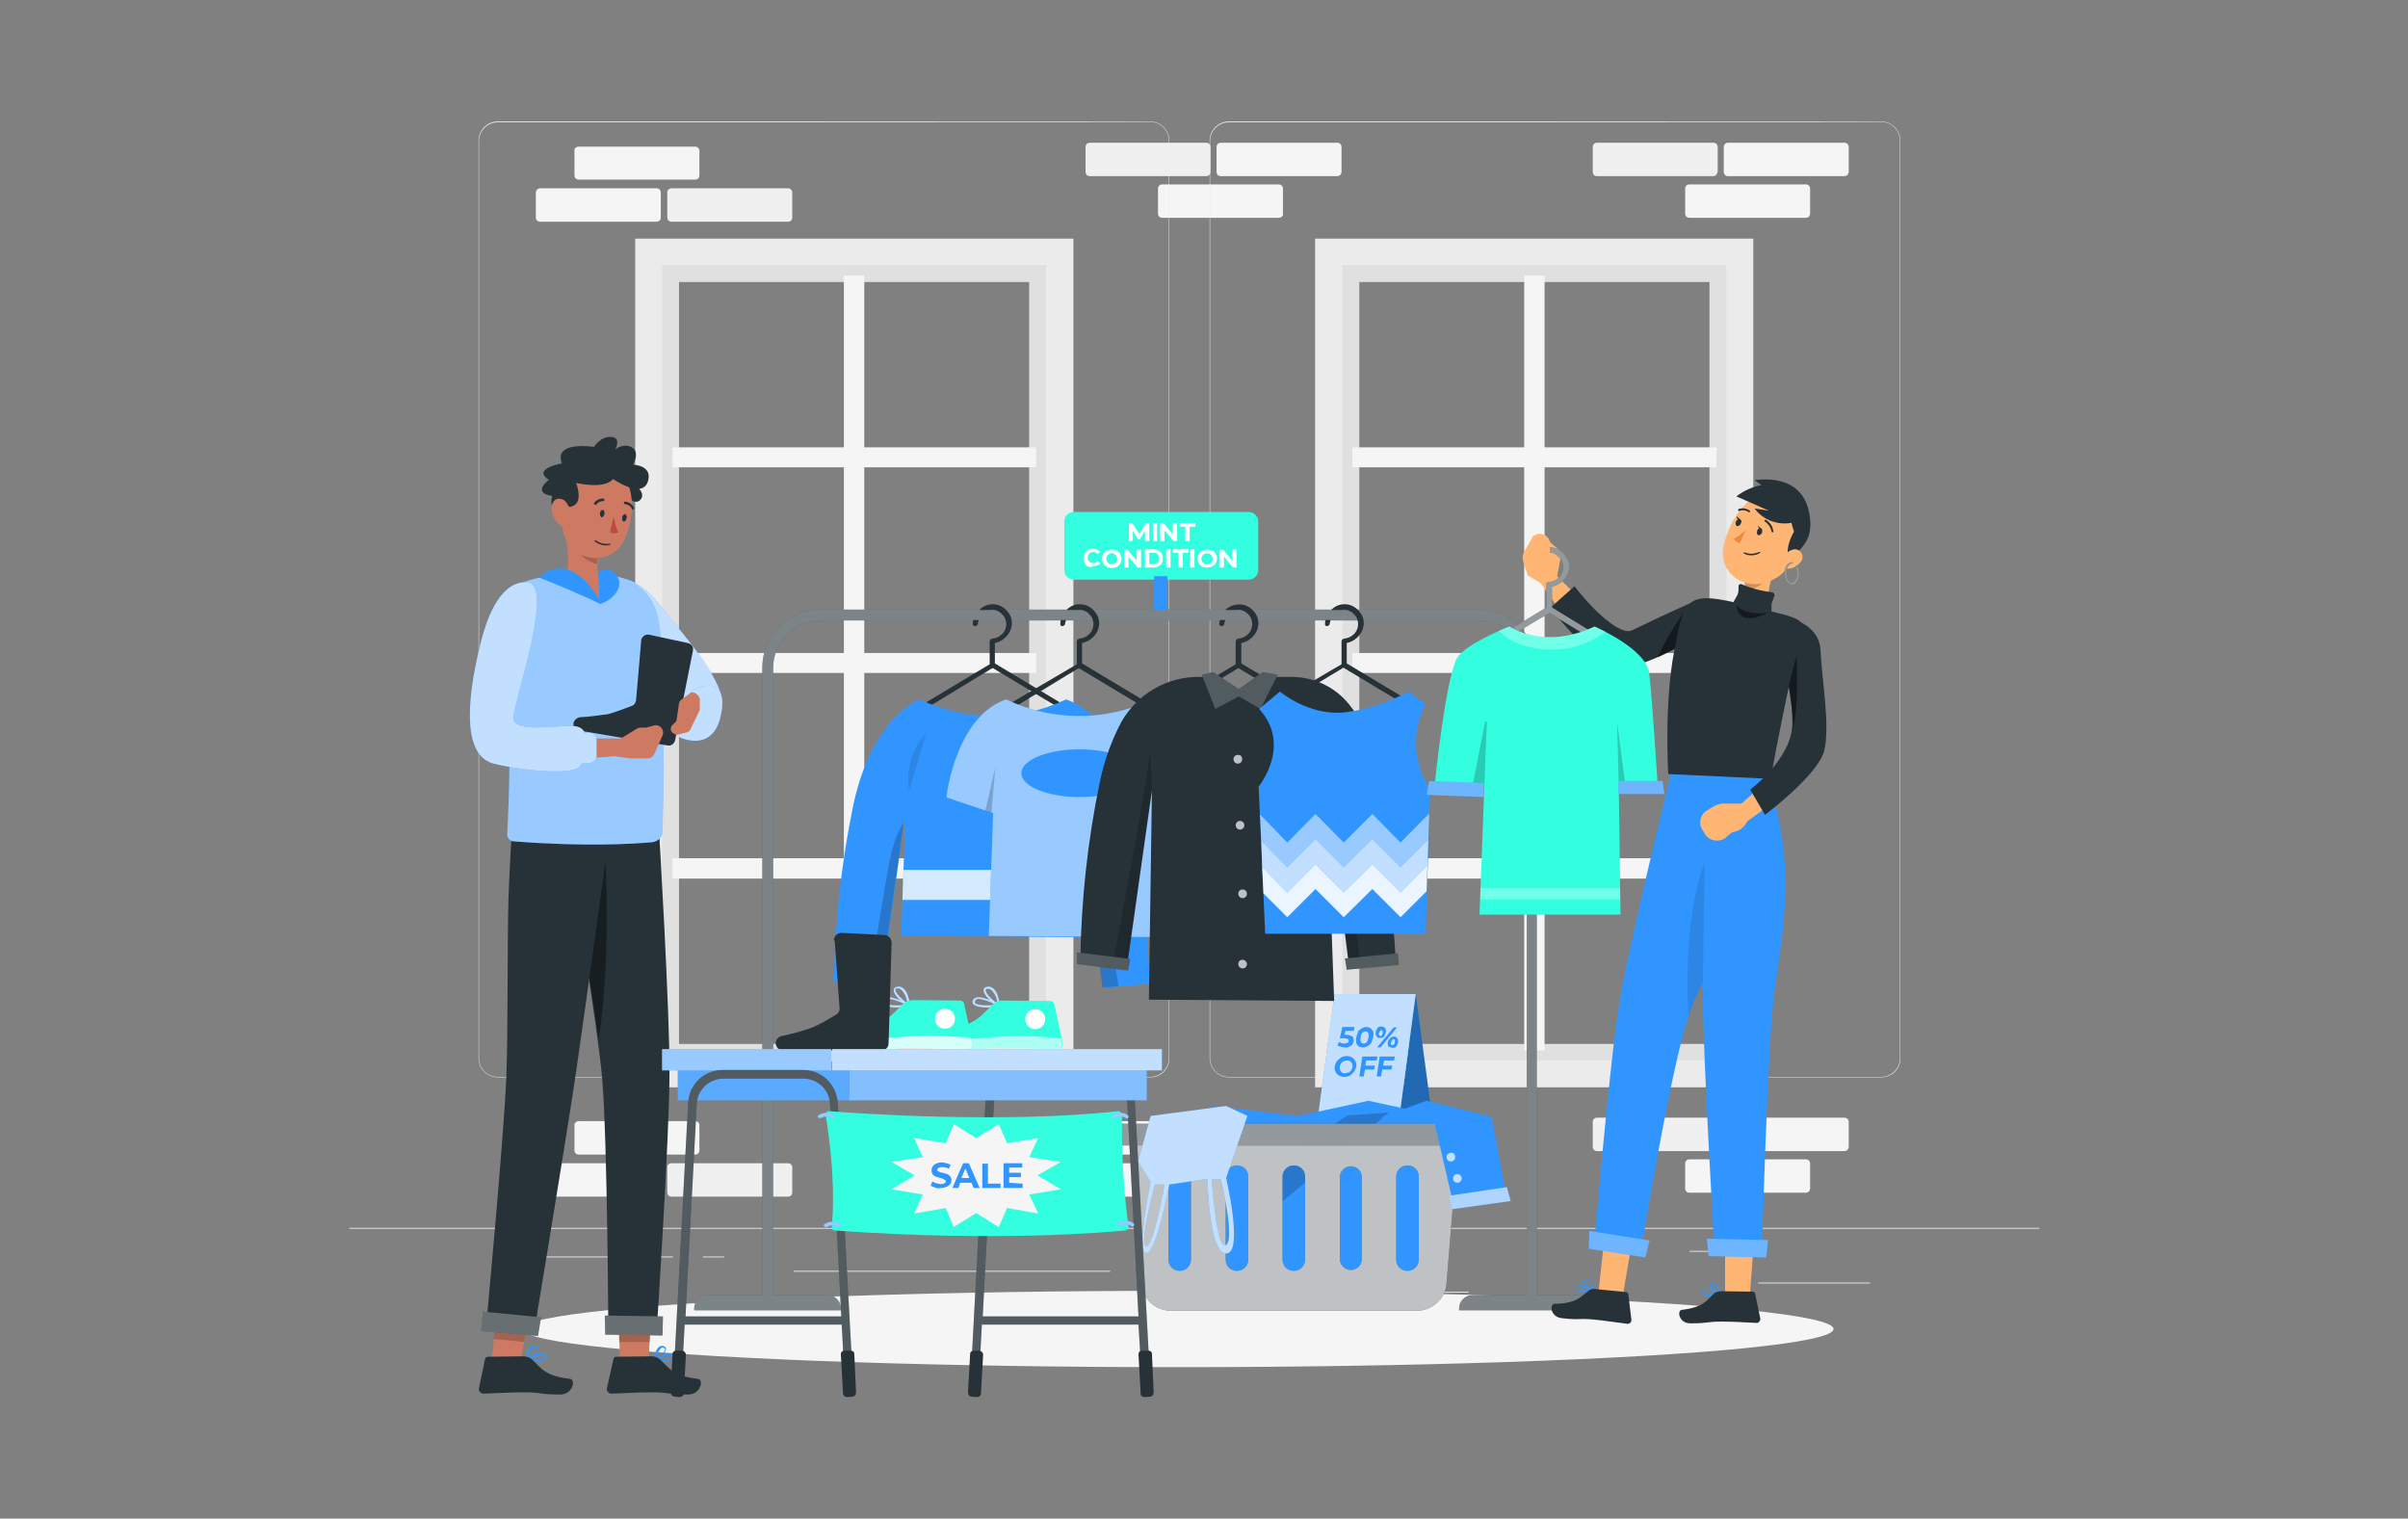 <?xml version="1.0" encoding="utf-8"?>
<!-- Generator: Adobe Illustrator 27.3.0, SVG Export Plug-In . SVG Version: 6.00 Build 0)  -->
<svg version="1.1" id="Calque_1" xmlns="http://www.w3.org/2000/svg" xmlns:xlink="http://www.w3.org/1999/xlink" x="0px" y="0px"
	 viewBox="0 0 555 350" style="enable-background:new 0 0 555 350;" xml:space="preserve">
<rect x="0" y="0" width="555" height="350" fill="#808080" stroke="none"/>
<style type="text/css">
	.st0{fill:#E0E0E0;}
	.st1{fill:#EBEBEB;}
	.st2{fill:#F5F5F5;}
	.st3{fill:#F0F0F0;}
	.st4{fill:#3195FF;}
	.st5{opacity:0.3;enable-background:new    ;}
	.st6{opacity:0.7;fill:#FFFFFF;enable-background:new    ;}
	.st7{opacity:0.2;enable-background:new    ;}
	.st8{fill:#263238;}
	.st9{opacity:0.5;fill:#FFFFFF;enable-background:new    ;}
	.st10{opacity:0.6;fill:#FFFFFF;enable-background:new    ;}
	.st11{opacity:0.4;fill:#FFFFFF;enable-background:new    ;}
	.st12{opacity:0.2;}
	.st13{opacity:0.8;}
	.st14{fill:#FFFFFF;}
	.st15{opacity:0.1;enable-background:new    ;}
	.st16{opacity:0.2;fill:#FFFFFF;enable-background:new    ;}
	.st17{opacity:0.9;fill:#FFFFFF;enable-background:new    ;}
	.st18{fill:#33FFE0;}
	.st19{fill:#FFB573;}
	.st20{opacity:0.3;fill:#FFFFFF;enable-background:new    ;}
	.st21{fill:#ED893E;}
	.st22{opacity:0.5;}
	.st23{opacity:0.5;enable-background:new    ;}
	.st24{fill:#CE7A63;}
	.st25{opacity:0.4;enable-background:new    ;}
	.st26{fill:#BA4D3C;}
	.st27{opacity:0.7;}
	.st28{opacity:0.8;fill:#FFFFFF;enable-background:new    ;}
</style>
<g id="freepik--background-complete--inject-2">
	<path class="st0" d="M150.5,58.1v189.5h93.4V58.1H150.5z M237.2,240.6h-80.7V65h80.7V240.6z"/>
	<path class="st1" d="M247.4,250.6h-101V55h101L247.4,250.6L247.4,250.6z M152.6,244.4h88.5V61.1h-88.5V244.4z"/>
	<polygon class="st2" points="238.8,107.7 238.8,103.1 199.2,103.1 199.2,63.5 194.5,63.5 194.5,103.1 155,103.1 155,107.7 
		194.5,107.7 194.5,150.5 155,150.5 155,155.1 194.5,155.1 194.5,197.8 155,197.8 155,202.5 194.5,202.5 194.5,242.1 199.2,242.1 
		199.2,202.5 238.8,202.5 238.8,197.8 199.2,197.8 199.2,155.1 238.8,155.1 238.8,150.5 199.2,150.5 199.2,107.7 	"/>
	<path class="st0" d="M307.1,58.1v189.5h93.4V58.1H307.1z M394,240.6h-80.7V65H394V240.6z"/>
	<path class="st1" d="M404.1,250.6h-101V55h101V250.6z M309.4,244.4h88.5V61.1h-88.5V244.4z"/>
	<polygon class="st2" points="395.6,107.7 395.6,103.1 356,103.1 356,63.5 351.3,63.5 351.3,103.1 311.7,103.1 311.7,107.7 
		351.3,107.7 351.3,150.5 311.7,150.5 311.7,155.1 351.3,155.1 351.3,197.8 311.7,197.8 311.7,202.5 351.3,202.5 351.3,242.1 
		356,242.1 356,202.5 395.6,202.5 395.6,197.8 356,197.8 356,155.1 395.6,155.1 395.6,150.5 356,150.5 356,107.7 	"/>
	<path class="st2" d="M133.4,33.8h26.8c0.6,0,1,0.4,1,1v5.6c0,0.6-0.4,1-1,1h-26.8c-0.6,0-1-0.4-1-1v-5.7
		C132.3,34.2,132.8,33.8,133.4,33.8z"/>
	<path class="st2" d="M124.5,43.4h26.8c0.6,0,1,0.4,1,1v5.7c0,0.6-0.4,1-1,1h-26.8c-0.6,0-1-0.4-1-1v-5.7
		C123.5,43.9,123.9,43.4,124.5,43.4z"/>
	<path class="st3" d="M154.8,43.4h26.8c0.6,0,1,0.4,1,1v5.7c0,0.6-0.4,1-1,1h-26.8c-0.6,0-1-0.4-1-1v-5.7
		C153.7,43.9,154.2,43.4,154.8,43.4z"/>
	<path class="st2" d="M416.2,50.2h-26.8c-0.6,0-1-0.4-1-1v-5.7c0-0.6,0.4-1,1-1h26.8c0.6,0,1,0.4,1,1v5.7
		C417.2,49.8,416.8,50.2,416.2,50.2z"/>
	<path class="st2" d="M425.1,40.6h-26.8c-0.6,0-1-0.4-1-1v-5.7c0-0.6,0.4-1,1-1h26.8c0.6,0,1,0.4,1,1v5.7
		C426.1,40.1,425.7,40.6,425.1,40.6z"/>
	<path class="st3" d="M394.9,40.6h-26.8c-0.6,0-1-0.4-1-1v-5.7c0-0.6,0.4-1,1-1h26.8c0.6,0,1,0.4,1,1v5.7
		C395.8,40.1,395.4,40.6,394.9,40.6z"/>
	<path class="st2" d="M294.7,50.2h-26.8c-0.6,0-1-0.4-1-1v-5.7c0-0.6,0.4-1,1-1h26.8c0.6,0,1,0.4,1,1v5.7
		C295.8,49.8,295.3,50.2,294.7,50.2z"/>
	<path class="st2" d="M308.2,40.6h-26.8c-0.6,0-1-0.4-1-1v-5.7c0-0.6,0.4-1,1-1h26.8c0.6,0,1,0.4,1,1v5.7
		C309.2,40.1,308.8,40.6,308.2,40.6z"/>
	<path class="st3" d="M278,40.6h-26.8c-0.6,0-1-0.4-1-1v-5.7c0-0.6,0.4-1,1-1H278c0.6,0,1,0.4,1,1v5.7C279,40.1,278.6,40.6,278,40.6
		z"/>
	<path class="st2" d="M416.2,274.9h-26.8c-0.6,0-1-0.4-1-1v-5.7c0-0.6,0.4-1,1-1h26.8c0.6,0,1,0.4,1,1v5.7
		C417.2,274.4,416.8,274.9,416.2,274.9z"/>
	<path class="st2" d="M425.1,265.3h-26.8c-0.6,0-1-0.4-1-1v-5.7c0-0.6,0.4-1,1-1h26.8c0.6,0,1,0.4,1,1v5.7
		C426.1,264.8,425.7,265.3,425.1,265.3z"/>
	<path class="st3" d="M394.9,265.3h-26.8c-0.6,0-1-0.4-1-1v-5.7c0-0.6,0.4-1,1-1h26.8c0.6,0,1,0.4,1,1v5.7
		C395.8,264.8,395.4,265.3,394.9,265.3z"/>
	<path class="st2" d="M133.4,258.4h26.8c0.6,0,1,0.4,1,1v5.7c0,0.6-0.4,1-1,1h-26.8c-0.6,0-1-0.4-1-1v-5.7
		C132.3,258.9,132.8,258.4,133.4,258.4z"/>
	<path class="st2" d="M124.5,268.1h26.8c0.6,0,1,0.4,1,1v5.7c0,0.6-0.4,1-1,1h-26.8c-0.6,0-1-0.4-1-1v-5.7
		C123.5,268.5,123.9,268.1,124.5,268.1z"/>
	<path class="st3" d="M154.8,268.1h26.8c0.6,0,1,0.4,1,1v5.7c0,0.6-0.4,1-1,1h-26.8c-0.6,0-1-0.4-1-1v-5.7
		C153.7,268.5,154.2,268.1,154.8,268.1z"/>
	<path class="st2" d="M254.8,258.4h26.8c0.6,0,1,0.4,1,1v5.7c0,0.6-0.4,1-1,1h-26.8c-0.6,0-1-0.4-1-1v-5.7
		C253.8,258.9,254.3,258.4,254.8,258.4z"/>
	<path class="st2" d="M241.4,268.1h26.8c0.6,0,1,0.4,1,1v5.7c0,0.6-0.4,1-1,1h-26.8c-0.6,0-1-0.4-1-1v-5.7
		C240.3,268.5,240.8,268.1,241.4,268.1z"/>
	<path class="st3" d="M271.6,268.1h26.8c0.6,0,1,0.4,1,1v5.7c0,0.6-0.4,1-1,1h-26.8c-0.6,0-1-0.4-1-1v-5.7
		C270.5,268.5,271.1,268.1,271.6,268.1z"/>
	<rect x="405.2" y="295.6" class="st1" width="25.8" height="0.2"/>
	<rect x="331.7" y="297.7" class="st1" width="6.8" height="0.2"/>
	<rect x="389.4" y="288.3" class="st1" width="14.9" height="0.2"/>
	<rect x="121.4" y="289.6" class="st1" width="33.7" height="0.2"/>
	<rect x="162" y="289.6" class="st1" width="4.9" height="0.2"/>
	<rect x="182.9" y="292.9" class="st1" width="73" height="0.2"/>
	<path class="st1" d="M265.2,248.3H114.7c-2.4,0-4.4-2-4.4-4.4V32.4c0-2.4,2-4.4,4.4-4.4h150.4c2.4,0,4.4,2,4.4,4.4l0,0v211.4
		C269.6,246.3,267.6,248.3,265.2,248.3z M114.7,28.2c-2.3,0-4.3,1.9-4.3,4.3v211.4c0,2.3,1.9,4.3,4.3,4.3h150.4
		c2.3,0,4.3-1.9,4.3-4.3V32.4c0-2.3-1.9-4.3-4.3-4.3C265.1,28.2,114.7,28.2,114.7,28.2z"/>
	<path class="st1" d="M433.6,248.3H283.2c-2.4,0-4.4-2-4.4-4.4V32.4c0-2.4,2-4.4,4.4-4.4h150.4c2.4,0,4.4,2,4.4,4.4v211.4
		C438.1,246.3,436.1,248.3,433.6,248.3z M283.2,28.2c-2.3,0-4.3,1.9-4.3,4.3v211.4c0,2.3,1.9,4.3,4.3,4.3h150.4
		c2.3,0,4.3-1.9,4.3-4.3V32.4c0-2.3-1.9-4.3-4.3-4.3C433.6,28.2,283.2,28.2,283.2,28.2z"/>
	<rect x="80.5" y="283" class="st1" width="389.5" height="0.2"/>
</g>
<g id="freepik--Shadow--inject-2">
	<ellipse id="freepik--path--inject-2" class="st2" cx="271.5" cy="306.3" rx="151.1" ry="8.8"/>
</g>
<g id="freepik--Basket--inject-2">
	<polygon class="st4" points="321.4,265.9 326.3,229.1 331.2,265.9 	"/>
	<polygon class="st5" points="321.4,265.9 326.3,229.1 331.2,265.9 	"/>
	<polygon class="st4" points="302.6,265.9 307.6,229.1 326.3,229.1 321.4,265.9 	"/>
	<polygon class="st6" points="302.6,265.9 307.6,229.1 326.3,229.1 321.4,265.9 	"/>
	<path class="st4" d="M311.7,238.9c0.3,0.3,0.3,0.7,0.3,1c0,0.3-0.2,0.5-0.3,0.8s-0.4,0.4-0.7,0.5c-0.3,0.2-0.7,0.3-1.1,0.2
		c-0.3,0-0.6-0.1-1-0.2c-0.3-0.1-0.5-0.2-0.7-0.3l0.5-0.8c0.2,0.2,0.3,0.3,0.5,0.3c0.3,0.1,0.4,0.1,0.7,0.1s0.4,0,0.7-0.2
		c0.2-0.1,0.3-0.3,0.3-0.4s0-0.3-0.2-0.4c-0.3-0.1-0.5-0.2-0.8-0.2h-1.1l0.6-2.6h2.8l-0.2,0.9h-1.9l-0.2,0.9h0.3
		C310.9,238.5,311.4,238.7,311.7,238.9z"/>
	<path class="st4" d="M313.2,241.2c-0.3-0.2-0.5-0.5-0.6-0.8c-0.1-0.4-0.1-0.9,0-1.3c0.1-0.4,0.3-0.9,0.4-1.3
		c0.2-0.3,0.5-0.6,0.9-0.8s0.7-0.3,1-0.3c0.3,0,0.7,0.1,1,0.3c0.3,0.2,0.4,0.5,0.6,0.8c0.1,0.4,0.1,0.9,0,1.2
		c-0.1,0.4-0.3,0.9-0.4,1.3c-0.2,0.3-0.5,0.6-0.9,0.8s-0.7,0.3-1,0.3C313.8,241.4,313.6,241.3,313.2,241.2z M315,240.2
		c0.3-0.3,0.3-0.7,0.4-1.1c0.1-0.3,0.1-0.8-0.1-1.1c-0.1-0.3-0.3-0.3-0.6-0.3s-0.5,0.2-0.7,0.3c-0.3,0.3-0.3,0.7-0.4,1.1
		c-0.1,0.3-0.1,0.8,0.1,1.1c0.1,0.3,0.3,0.3,0.6,0.3C314.6,240.6,314.9,240.4,315,240.2z"/>
	<path class="st4" d="M317.3,238.9c-0.2-0.3-0.3-0.6-0.2-1c0-0.3,0.2-0.7,0.4-1c0.3-0.3,0.5-0.3,0.9-0.3c0.3,0,0.6,0.1,0.8,0.3
		c0.2,0.3,0.3,0.6,0.2,1c-0.1,0.3-0.2,0.7-0.4,1c-0.3,0.3-0.5,0.3-0.9,0.3C317.8,239.3,317.5,239.2,317.3,238.9z M318.5,238.6
		c0.1-0.2,0.2-0.3,0.2-0.5c0-0.2,0-0.3,0-0.5c-0.1-0.1-0.2-0.2-0.3-0.2c-0.2,0-0.3,0.1-0.3,0.2c-0.1,0.2-0.2,0.3-0.3,0.5
		c-0.1,0.2,0,0.3,0.1,0.5c0.1,0.1,0.2,0.2,0.3,0.2C318.3,238.7,318.5,238.7,318.5,238.6L318.5,238.6z M321.2,236.8h0.8l-3.8,4.6
		h-0.8L321.2,236.8z M320.2,241.3c-0.2-0.1-0.3-0.3-0.3-0.4c-0.1-0.3-0.1-0.4,0-0.7c0-0.3,0.1-0.4,0.3-0.7c0.3-0.3,0.6-0.6,1-0.6
		c0.3,0,0.6,0.1,0.8,0.3c0.2,0.3,0.3,0.6,0.2,1c0,0.3-0.2,0.7-0.4,1c-0.3,0.3-0.5,0.3-0.9,0.3C320.7,241.4,320.5,241.4,320.2,241.3
		L320.2,241.3z M321.3,240.7c0.1-0.2,0.2-0.3,0.2-0.5c0-0.2,0-0.3,0-0.5c-0.1-0.1-0.2-0.2-0.3-0.2s-0.3,0.1-0.3,0.2
		c-0.1,0.2-0.2,0.3-0.3,0.5c-0.1,0.2-0.1,0.3,0,0.5c0.1,0.1,0.2,0.2,0.3,0.2C321,240.9,321.2,240.8,321.3,240.7L321.3,240.7z"/>
	<path class="st4" d="M308.6,247.9c-0.3-0.2-0.6-0.5-0.8-0.9c-0.2-0.3-0.2-0.8-0.2-1.2c0.1-0.4,0.3-0.9,0.5-1.2
		c0.3-0.3,0.6-0.6,1-0.9c0.4-0.2,0.9-0.3,1.3-0.3c0.4,0,0.9,0.1,1.2,0.3c0.3,0.2,0.6,0.5,0.8,0.9c0.2,0.3,0.2,0.8,0.2,1.2
		c-0.1,0.4-0.3,0.9-0.5,1.2c-0.3,0.3-0.6,0.7-1,0.9c-0.4,0.2-0.9,0.3-1.3,0.3C309.5,248.2,309.1,248.1,308.6,247.9z M310.8,247.2
		c0.3-0.1,0.4-0.3,0.6-0.5c0.2-0.3,0.3-0.5,0.3-0.8c0.1-0.3,0-0.5-0.1-0.8s-0.3-0.4-0.4-0.5c-0.2-0.1-0.4-0.2-0.7-0.2
		c-0.3,0-0.5,0.1-0.8,0.2c-0.3,0.1-0.4,0.3-0.6,0.5c-0.2,0.3-0.3,0.5-0.3,0.8c-0.1,0.3,0,0.5,0.1,0.8c0.1,0.2,0.3,0.4,0.4,0.5
		c0.2,0.1,0.4,0.2,0.7,0.2C310.3,247.3,310.5,247.2,310.8,247.2z"/>
	<path class="st4" d="M314.9,244.4l-0.2,1.2h2.2l-0.2,0.9h-2.1l-0.3,1.6h-1l0.7-4.6h3.5l-0.2,0.9H314.9z"/>
	<path class="st4" d="M319,244.4l-0.2,1.2h2.1l-0.2,0.9h-2.1l-0.3,1.6h-1l0.7-4.6h3.5l-0.2,0.9H319z"/>
	<polygon class="st4" points="268,293.8 265.2,272.4 279.7,254.9 299.2,257.2 315.4,253.7 331.5,257.2 332.7,265.4 329.6,295.6 
		322.9,298.4 	"/>
	<polygon class="st7" points="320.1,256.4 295.6,276.9 290.6,270.4 310.5,257.1 	"/>
	<path class="st8" d="M338.1,264h-79.7c-1.4,0-2.5-1.1-2.5-2.5l0,0c0-1.4,1.1-2.5,2.5-2.5h79.7c1.4,0,2.5,1.1,2.5,2.5l0,0l0,0
		C340.6,262.9,339.5,264,338.1,264z"/>
	<path class="st9" d="M338.1,264h-79.7c-1.4,0-2.5-1.1-2.5-2.5l0,0c0-1.4,1.1-2.5,2.5-2.5h79.7c1.4,0,2.5,1.1,2.5,2.5l0,0l0,0
		C340.6,262.9,339.5,264,338.1,264z"/>
	<path class="st8" d="M260.4,264l2.6,31.7c0.3,3.6,3.3,6.4,6.9,6.4h56.6c3.6,0,6.7-2.8,6.9-6.4L336,264H260.4z M274.5,290.3
		c0,1.4-1.1,2.6-2.6,2.6c-1.4,0-2.6-1.1-2.6-2.6v-19.1c0-1.4,1.1-2.6,2.6-2.6c1.4,0,2.6,1.1,2.6,2.6V290.3z M287.7,290.3
		c0,1.4-1.1,2.6-2.6,2.6c-1.5,0-2.6-1.1-2.6-2.6v-19.1c0-1.4,1.1-2.6,2.6-2.6c1.5,0,2.6,1.1,2.6,2.6l0,0V290.3z M300.8,290.3
		c0,1.4-1.1,2.6-2.6,2.6c-1.5,0-2.6-1.1-2.6-2.6v-19.1c0-1.4,1.1-2.6,2.6-2.6c1.5,0,2.6,1.1,2.6,2.6l0,0V290.3z M313.9,290.3
		c-0.1,1.4-1.3,2.5-2.7,2.4c-1.3-0.1-2.3-1.1-2.4-2.4v-19.1c0.1-1.4,1.3-2.5,2.7-2.4c1.3,0.1,2.3,1.1,2.4,2.4V290.3z M327,290.3
		c0,1.4-1.1,2.6-2.6,2.6s-2.6-1.1-2.6-2.6v-19.1c0-1.4,1.1-2.6,2.6-2.6s2.6,1.1,2.6,2.6l0,0V290.3z"/>
	<path class="st6" d="M260.4,264l2.6,31.7c0.3,3.6,3.3,6.4,6.9,6.4h56.6c3.6,0,6.7-2.8,6.9-6.4L336,264H260.4z M274.5,290.3
		c0,1.4-1.1,2.6-2.6,2.6c-1.4,0-2.6-1.1-2.6-2.6v-19.1c0-1.4,1.1-2.6,2.6-2.6c1.4,0,2.6,1.1,2.6,2.6V290.3z M287.7,290.3
		c0,1.4-1.1,2.6-2.6,2.6c-1.5,0-2.6-1.1-2.6-2.6v-19.1c0-1.4,1.1-2.6,2.6-2.6c1.5,0,2.6,1.1,2.6,2.6l0,0V290.3z M300.8,290.3
		c0,1.4-1.1,2.6-2.6,2.6c-1.5,0-2.6-1.1-2.6-2.6v-19.1c0-1.4,1.1-2.6,2.6-2.6c1.5,0,2.6,1.1,2.6,2.6l0,0V290.3z M313.9,290.3
		c-0.1,1.4-1.3,2.5-2.7,2.4c-1.3-0.1-2.3-1.1-2.4-2.4v-19.1c0.1-1.4,1.3-2.5,2.7-2.4c1.3,0.1,2.3,1.1,2.4,2.4V290.3z M327,290.3
		c0,1.4-1.1,2.6-2.6,2.6s-2.6-1.1-2.6-2.6v-19.1c0-1.4,1.1-2.6,2.6-2.6s2.6,1.1,2.6,2.6l0,0V290.3z"/>
	<polygon class="st4" points="318.5,257.4 328.8,253.7 343.8,257.4 347.3,276.1 335,277.6 330.7,259.1 	"/>
	<polygon class="st4" points="333.9,275.6 334.7,278.7 348.2,276.8 347.3,273.6 	"/>
	<polygon class="st10" points="333.9,275.6 334.7,278.7 348.2,276.8 347.3,273.6 	"/>
	<path class="st6" d="M336.9,271.6c0,0.5-0.4,1-1,1c-0.5,0-1-0.4-1-1c0-0.5,0.4-1,1-1C336.5,270.6,336.9,271.1,336.9,271.6
		L336.9,271.6z"/>
	<path class="st6" d="M335.4,266.7c0,0.5-0.4,1-1,1c-0.5,0-1-0.4-1-1c0-0.5,0.4-1,1-1C335,265.6,335.4,266.1,335.4,266.7
		L335.4,266.7z"/>
	<path class="st4" d="M287.5,257.2l-4.9-2.3l-17.4,2.3l-2.9,10.5l2.9,4.7c0,0-3.4,16.1-1,16.4c2.3,0.2,5.3-15.8,5.3-15.8l8.8-1.3
		c0,0,0.3,17.2,4.3,17.2c4.1,0,0-17.4,0-17.4L287.5,257.2z M264.1,287.2c-1.6-0.6,2.1-14.2,2.1-14.2h2.2
		C268.4,273,265.8,287.9,264.1,287.2L264.1,287.2z M282.5,287c-2.2,1-3.2-15.2-3.2-15.2h2.1C281.4,271.8,284.8,285.9,282.5,287
		L282.5,287z"/>
	<path class="st6" d="M287.5,257.2l-4.9-2.3l-17.4,2.3l-2.9,10.5l2.9,4.7c0,0-3.4,16.1-1,16.4c2.3,0.2,5.3-15.8,5.3-15.8l8.8-1.3
		c0,0,0.3,17.2,4.3,17.2c4.1,0,0-17.4,0-17.4L287.5,257.2z M264.1,287.2c-1.6-0.6,2.1-14.2,2.1-14.2h2.2
		C268.4,273,265.8,287.9,264.1,287.2L264.1,287.2z M282.5,287c-2.2,1-3.2-15.2-3.2-15.2h2.1C281.4,271.8,284.8,285.9,282.5,287
		L282.5,287z"/>
</g>
<g id="freepik--Rack--inject-2">
	<path class="st8" d="M366.8,298.5h-12.6V153.9c0-7.4-6-13.4-13.4-13.4H189.1c-7.4,0-13.4,6-13.4,13.4v144.6H163c-1.6,0-3,1.4-3,3
		v0.5h33.8v-0.5c0-1.6-1.4-3-3-3l0,0h-12.6V153.9c0-6,4.9-10.9,10.9-10.9H341c6,0,10.9,4.9,10.9,10.9v144.6h-12.6c-1.6,0-3,1.4-3,3
		v0.5h33.6v-0.5C369.9,299.9,368.6,298.5,366.8,298.5z"/>
	<path class="st11" d="M366.8,298.5h-12.6V153.9c0-7.4-6-13.4-13.4-13.4H189.1c-7.4,0-13.4,6-13.4,13.4v144.6H163c-1.6,0-3,1.4-3,3
		v0.5h33.8v-0.5c0-1.6-1.4-3-3-3l0,0h-12.6V153.9c0-6,4.9-10.9,10.9-10.9H341c6,0,10.9,4.9,10.9,10.9v144.6h-12.6c-1.6,0-3,1.4-3,3
		v0.5h33.6v-0.5C369.9,299.9,368.6,298.5,366.8,298.5z"/>
	<path class="st8" d="M225.4,143.7c0-0.3,0.1-0.5,0.2-0.8h-1.3c-0.1,0.3-0.1,0.5-0.1,0.8C224.1,144.5,225.3,144.5,225.4,143.7z"/>
	<path class="st8" d="M245.8,162.8l-16.5-9.9v-4.7c3.4-0.7,5.4-4.9,2.6-7.6c-1.6-1.7-4.3-1.8-6-0.2c-0.1,0.1-0.1,0.1-0.2,0.2h2.5
		c1-0.2,2.1,0.2,2.8,1c1.3,1.3,1.2,3.4-0.1,4.6c-0.6,0.6-1.4,0.9-2.2,1c-0.3,0-0.6,0.3-0.6,0.6v5.3l-16.5,9.9
		c-0.7,0.4-0.1,1.5,0.6,1l8.1-4.9l5.9-3.6c0.7-0.4,1.4-0.8,2-1.2c0.2-0.1,0.4-0.3,0.7-0.3c0.4,0.3,1.8,1.1,2.3,1.4
		c1.9,1.1,3.8,2.3,5.8,3.5l8.4,5c0.3,0.2,0.7,0,0.9-0.3C246.2,163.4,246.1,163,245.8,162.8z"/>
	<path class="st4" d="M248.8,186.2l1.6,29.8l-42.7-0.3l1-28.3l-5.7,40.3l-10.8-1.3c0.2-13.8,1.7-27.5,4.5-41
		c4.5-20.6,15.3-24.2,15.3-24.2c10.7,5.1,23,5.1,33.7,0c0,0,11.8,3.2,14.8,21.3c3,18,4.6,44.2,4.6,44.2l-10.8,1L248.8,186.2z"/>
	<g class="st12">
		<path d="M200.3,227.3l2.6,0.3l5.4-38c-1,1.5-2.3,4-3.2,8.5C203.7,205.2,201.3,220.6,200.3,227.3z"/>
	</g>
	<g class="st12">
		<path d="M257.8,227.3c-1-6.7-3.5-22.2-4.9-29.2c-1-5.3-2.6-7.9-3.7-9.1l4.9,38.6L257.8,227.3z"/>
	</g>
	<g class="st13">
		<polygon class="st14" points="249.6,200.5 208.2,200.5 208,207.4 250,207.4 		"/>
	</g>
	<path class="st15" d="M213.4,169.1l-3.9,13.3C209.6,182.4,208,174.4,213.4,169.1z"/>
	<path class="st15" d="M244.7,169.1l3.9,13.3C248.6,182.4,250.2,174.4,244.7,169.1z"/>
	<path class="st8" d="M245.5,143.7c0-0.3,0.1-0.5,0.2-0.8h-1.2c-0.1,0.3-0.1,0.5-0.1,0.8C244.2,144.5,245.4,144.5,245.5,143.7z"/>
	<path class="st8" d="M265.9,162.8l-16.5-9.9v-4.7c3.5-0.7,5.4-4.9,2.6-7.6c-1.6-1.7-4.3-1.8-6-0.2c-0.1,0.1-0.1,0.1-0.2,0.2h2.5
		c1-0.2,2.1,0.2,2.8,1c1.3,1.3,1.2,3.4-0.1,4.6c-0.6,0.6-1.4,0.9-2.2,1c-0.3,0-0.6,0.3-0.6,0.6v5.3l-16.7,9.8
		c-0.3,0.2-0.3,0.6-0.2,0.9c0.2,0.3,0.5,0.3,0.8,0.2l8.1-4.9l5.9-3.6c0.7-0.4,1.4-0.8,2-1.2c0.2-0.1,0.4-0.3,0.6-0.3
		c0.4,0.3,1.8,1.1,2.3,1.4l5.8,3.5l8.4,5C265.9,164.3,266.5,163.3,265.9,162.8z"/>
	<path class="st4" d="M231.9,161.2c10.7,5.1,23,5.1,33.7,0c0,0,11.6,4.5,15.6,22.2l-12.2,2.8l1.6,29.8l-42.7-0.3l1-28.3l-10.7-3.6
		C218,183.7,220.3,165.1,231.9,161.2z"/>
	<path class="st9" d="M231.9,161.2c10.7,5.1,23,5.1,33.7,0c0,0,11.6,4.5,15.6,22.2l-12.2,2.8l1.6,29.8l-42.7-0.3l1-28.3l-10.7-3.6
		C218,183.7,220.3,165.1,231.9,161.2z"/>
	<polygon class="st7" points="227.1,186.8 228.5,187.3 229.4,176.9 	"/>
	<polygon class="st7" points="267.5,174.1 269,186.2 271.3,185.6 	"/>
	<ellipse class="st4" cx="248.8" cy="178.2" rx="13.4" ry="5.5"/>
	<path class="st8" d="M282.2,143.7c0-0.3,0.1-0.5,0.2-0.8h-1.2c-0.1,0.3-0.1,0.5-0.2,0.8C280.9,144.5,282.2,144.5,282.2,143.7z"/>
	<path class="st8" d="M302.7,162.8l-16.6-9.9v-4.7c3.5-0.7,5.4-4.9,2.6-7.6c-1.6-1.7-4.3-1.7-6.1-0.2c-0.1,0.1-0.1,0.1-0.2,0.2h2.5
		c1-0.2,2.1,0.2,2.8,1c1.3,1.3,1.2,3.4-0.1,4.6c-0.6,0.6-1.4,0.9-2.2,1c-0.3,0-0.6,0.3-0.6,0.6v5.3l-16.5,9.9
		c-0.7,0.4-0.1,1.5,0.6,1l8.1-4.9l5.9-3.6c0.7-0.4,1.4-0.8,2-1.2c0.2-0.1,0.4-0.3,0.6-0.3c0.4,0.3,1.8,1.1,2.3,1.4l5.8,3.5l8.4,5
		C302.7,164.3,303.4,163.3,302.7,162.8z"/>
	<path class="st8" d="M321.7,221.3c0,0-1.6-26.2-4.6-44.2c-1.1-6.9-3.6-11.7-6.2-14.8c-3.3-4.1-8.2-6.3-13.4-6.3h-5.7l-3.4,3.6h-5.7
		l-3-3.6h-3.4c-7.4,0-14.1,3.9-17.8,10.3c-2.3,4.3-4,9-5,13.9c-2.8,13.4-4.3,27.2-4.5,41l10.8,1.3l5.7-40.3l-0.7,48.2l42.7,0.3
		l-1.8-49.7l5.2,41.5L321.7,221.3z"/>
	<path class="st7" d="M264.8,175c-0.4,5.5-8.2,46.7-8.2,46.7l2,0.5l1.1,0.2l5.7-40.3C265.5,182,265.2,169.5,264.8,175z"/>
	<path class="st7" d="M313.6,222.1c-1-7.5-3.8-26.5-5.5-36.9c-2.1-13.1-2.3-11.6-2.3-11.6v7.2l5.2,41.5L313.6,222.1z"/>
	<polygon class="st8" points="279.6,154.9 285.5,158.8 291,154.9 294.5,155.5 290.5,163.4 285.5,160.5 280.1,163.4 277,155.5 	"/>
	<polygon class="st16" points="279.6,154.9 285.5,158.8 291,154.9 294.5,155.5 290.5,163.4 285.5,160.5 280.1,163.4 277,155.5 	"/>
	<polygon class="st8" points="248.2,219.5 260.5,221 260,223.7 248.2,222.2 	"/>
	<polygon class="st16" points="248.2,219.5 260.5,221 260,223.7 248.2,222.2 	"/>
	<polygon class="st8" points="322.2,219.7 310,220.9 310.4,223.5 322.4,222.4 	"/>
	<polygon class="st16" points="322.2,219.7 310,220.9 310.4,223.5 322.4,222.4 	"/>
	<path class="st6" d="M286.3,175c0,0.5-0.4,1-1,1c-0.5,0-1-0.4-1-1s0.4-1,1-1l0,0C285.9,173.9,286.3,174.4,286.3,175z"/>
	<path class="st6" d="M286.8,190.2c0,0.5-0.4,1-1,1c-0.5,0-1-0.4-1-1c0-0.5,0.4-1,1-1l0,0C286.3,189.2,286.8,189.6,286.8,190.2z"/>
	<path class="st6" d="M287.4,206c0,0.5-0.4,1-1,1c-0.5,0-1-0.4-1-1s0.4-1,1-1l0,0C286.9,205,287.4,205.4,287.4,206z"/>
	<path class="st6" d="M287.4,222.2c0,0.5-0.4,1-1,1c-0.5,0-1-0.4-1-1s0.4-1,1-1l0,0C286.9,221.2,287.4,221.7,287.4,222.2
		L287.4,222.2z"/>
	<path class="st8" d="M306.5,143.7c0-0.3,0.1-0.5,0.2-0.8h-1.2c-0.1,0.3-0.1,0.5-0.1,0.8C305.2,144.5,306.4,144.5,306.5,143.7z"/>
	<path class="st8" d="M326.9,162.8l-16.5-9.9v-4.7c3.4-0.7,5.4-4.9,2.6-7.6c-1.6-1.7-4.3-1.8-6-0.2c-0.1,0.1-0.1,0.1-0.2,0.2h2.5
		c1-0.2,2.1,0.2,2.8,1c1.3,1.3,1.2,3.4-0.1,4.6c-0.6,0.6-1.4,0.9-2.2,1c-0.3,0-0.6,0.3-0.6,0.6v5.3l-16.7,9.8
		c-0.7,0.4-0.1,1.5,0.6,1l8.1-4.9l5.9-3.6c0.7-0.4,1.4-0.8,2-1.2c0.2-0.1,0.4-0.3,0.6-0.3c0.4,0.3,1.8,1.1,2.3,1.4l5.8,3.5
		c2.8,1.6,5.6,3.4,8.4,5C326.9,164.3,327.6,163.3,326.9,162.8z"/>
	<path class="st4" d="M290.2,163.4l4.8-4c0,0,6.6,5.6,14.8,4.8c5.2-0.6,10.2-2.3,14.8-4.8l4,2.9c0,0-5.7,8.8,1,19.7l-1,33.2h-37
		l-1.5-33.9C290.1,181.2,297.9,171.8,290.2,163.4z"/>
	<polygon class="st9" points="329.4,187.7 329.3,187.6 322.8,194.2 316.3,187.6 309.7,194.2 303.2,187.6 296.7,194.2 290.4,187.7 
		290.7,193.8 296.7,199.9 303.2,193.4 309.7,199.9 316.3,193.4 322.8,199.9 329.2,193.5 	"/>
	<polygon class="st6" points="329.2,193.5 322.8,199.9 316.3,193.4 309.7,199.9 303.2,193.4 296.7,199.9 290.7,193.8 290.9,199.8 
		296.7,205.7 303.2,199.2 309.7,205.7 316.3,199.2 322.8,205.7 329,199.4 	"/>
	<polygon class="st17" points="329,199.4 322.8,205.7 316.3,199.2 309.7,205.7 303.2,199.2 296.7,205.7 290.9,199.8 291.2,205.9 
		296.7,211.4 303.2,204.9 309.7,211.4 316.3,204.9 322.8,211.4 328.8,205.4 	"/>
	<path class="st18" d="M247.5,118h40.3c1.2,0,2.2,1,2.2,2.2v11.2c0,1.2-1,2.2-2.2,2.2h-40.3c-1.2,0-2.2-1-2.2-2.2v-11.2
		C245.3,119,246.2,118,247.5,118z"/>
	<rect x="266" y="132.8" class="st4" width="3.1" height="7.8"/>
	<path class="st14" d="M263.9,124.7v-2.4l-1.2,2h-0.4l-1.2-2v2.4h-0.9v-4.1h0.8l1.6,2.5l1.5-2.5h0.8v4.1H263.9z"/>
	<path class="st14" d="M265.7,120.6h1v4.1h-0.9L265.7,120.6z"/>
	<path class="st14" d="M271.3,120.6v4.1h-0.8l-2.1-2.5v2.5h-1v-4.1h0.8l2.1,2.5v-2.5H271.3z"/>
	<path class="st14" d="M273.2,121.4h-1.3v-0.8h3.6v0.8h-1.3v3.3h-1V121.4z"/>
	<path class="st14" d="M250.8,130.6c-0.3-0.2-0.6-0.4-0.8-0.8c-0.3-0.7-0.3-1.5,0-2.2c0.2-0.3,0.4-0.6,0.8-0.8
		c0.3-0.2,0.8-0.3,1.1-0.3c0.3,0,0.7,0.1,1,0.2c0.3,0.1,0.5,0.3,0.7,0.5l-0.6,0.5c-0.3-0.3-0.6-0.5-1-0.5c-0.3,0-0.4,0.1-0.7,0.2
		c-0.2,0.1-0.3,0.3-0.4,0.4c-0.1,0.2-0.2,0.4-0.2,0.7c0,0.3,0.1,0.4,0.2,0.7c0.1,0.2,0.3,0.3,0.4,0.4s0.4,0.2,0.7,0.2
		c0.4,0,0.8-0.2,1-0.5l0.6,0.5c-0.2,0.3-0.4,0.4-0.7,0.5c-0.3,0.1-0.6,0.2-1,0.2C251.6,130.8,251.3,130.7,250.8,130.6z"/>
	<path class="st14" d="M255.1,130.6c-0.7-0.3-1.1-1-1.1-1.8c0-0.3,0.1-0.8,0.3-1.1s0.4-0.6,0.8-0.8c0.7-0.3,1.6-0.3,2.3,0
		c0.3,0.2,0.6,0.4,0.8,0.8c0.6,1,0.3,2.3-0.7,2.9c0,0-0.1,0-0.1,0.1C256.7,131,255.8,131,255.1,130.6L255.1,130.6z M256.9,129.9
		c0.2-0.1,0.3-0.3,0.4-0.4c0.1-0.2,0.2-0.4,0.2-0.7s-0.1-0.4-0.2-0.7c-0.1-0.2-0.3-0.3-0.4-0.4c-0.4-0.3-0.9-0.3-1.3,0
		c-0.2,0.1-0.3,0.3-0.4,0.4c-0.1,0.2-0.2,0.4-0.2,0.7s0.1,0.4,0.2,0.7c0.1,0.2,0.3,0.3,0.4,0.4C256,130.1,256.5,130.1,256.9,129.9z"
		/>
	<path class="st14" d="M263,126.6v4.2h-0.8l-2.1-2.5v2.5h-1v-4.1h0.8l2.1,2.5v-2.5L263,126.6z"/>
	<path class="st14" d="M263.9,126.6h1.9c0.4,0,0.8,0.1,1.2,0.3c0.3,0.2,0.6,0.4,0.8,0.7c0.3,0.7,0.3,1.5,0,2.2
		c-0.2,0.3-0.4,0.5-0.8,0.7c-0.3,0.2-0.8,0.3-1.2,0.3h-1.9V126.6z M265.8,130c0.3,0,0.7-0.1,1-0.3c0.3-0.3,0.3-0.6,0.3-1
		s-0.1-0.7-0.3-1c-0.3-0.3-0.6-0.3-1-0.3h-0.9v2.6H265.8z"/>
	<path class="st14" d="M268.8,126.6h1v4.2h-1V126.6z"/>
	<path class="st14" d="M271.6,127.4h-1.3v-0.8h3.6v0.8h-1.3v3.4h-1V127.4z"/>
	<path class="st14" d="M274.3,126.6h1v4.2h-1V126.6z"/>
	<path class="st14" d="M277.1,130.6c-1-0.6-1.4-1.9-0.8-2.9l0,0c0.2-0.3,0.4-0.6,0.8-0.8c0.7-0.3,1.6-0.3,2.3,0
		c0.7,0.3,1.1,1,1.1,1.8s-0.4,1.5-1.1,1.8C278.8,130.9,277.9,130.9,277.1,130.6L277.1,130.6z M278.9,129.9c0.2-0.1,0.3-0.3,0.4-0.4
		s0.2-0.4,0.2-0.7s-0.1-0.4-0.2-0.7c-0.1-0.2-0.3-0.3-0.4-0.4c-0.2-0.1-0.4-0.2-0.7-0.2s-0.4,0.1-0.7,0.2c-0.2,0.1-0.3,0.3-0.4,0.4
		c-0.1,0.2-0.2,0.4-0.2,0.7s0.1,0.4,0.2,0.7c0.1,0.2,0.3,0.3,0.4,0.4c0.2,0.1,0.4,0.2,0.7,0.2S278.8,130,278.9,129.9z"/>
	<path class="st14" d="M285,126.6v4.2h-0.8l-2.1-2.5v2.5h-1v-4.1h0.8l2.1,2.5v-2.5L285,126.6z"/>
</g>
<g id="freepik--character-2--inject-2">
	<path class="st4" d="M385.8,175.6c0,0-10.2,41.1-12.5,55.1c-2.3,13.7-5.8,55.4-5.8,55.4l10.8,1.6c0,0,6.6-40.5,10.8-53.4
		c3.2-9.8,14.6-27,16.9-36.8c1.2-5.1,0-21,0-21L385.8,175.6z"/>
	<polygon class="st19" points="369.6,287.1 368.4,298 374,298.7 375.9,287.7 	"/>
	<path class="st4" d="M365.1,297.9c-0.7,0-1.3-0.3-1.8-0.7c-0.1-0.3-0.1-0.5,0.1-0.7c0.1-0.2,0.3-0.3,0.5-0.3
		c1.1-0.2,3.2,1.3,3.3,1.4c0.1,0,0.1,0.1,0.1,0.2s-0.1,0.1-0.2,0.1C366.4,297.9,365.7,297.9,365.1,297.9z M364.1,296.5
		c-0.1,0-0.2,0-0.3,0c-0.1,0-0.3,0.1-0.3,0.2c-0.2,0.2-0.1,0.3-0.1,0.3c0.3,0.4,1.9,0.6,3.1,0.6C365.9,297.1,365,296.7,364.1,296.5z
		"/>
	<path class="st4" d="M367,297.9L367,297.9c-0.8-0.4-2.2-2-2-2.7c0-0.2,0.2-0.3,0.6-0.3c0.3,0,0.6,0.1,0.8,0.3
		c0.8,0.8,0.8,2.5,0.8,2.6C367.2,297.8,367.2,297.9,367,297.9C367.1,297.9,367,297.9,367,297.9L367,297.9z M365.7,295.1L365.7,295.1
		c-0.3,0-0.4,0.1-0.4,0.2c-0.1,0.4,0.8,1.6,1.6,2.2c0-0.8-0.3-1.5-0.6-2.1C366.1,295.3,365.9,295.2,365.7,295.1L365.7,295.1z"/>
	<path class="st8" d="M367.8,297.1l7,0.7c0.3,0,0.4,0.3,0.5,0.5l0.7,5.8c0.1,0.5-0.3,1-0.8,1H375c-2.5-0.3-4.8-0.7-7.9-1
		c-3.7-0.3-2.8,0.2-7.2-0.3c-2.6-0.3-2.8-3.3-1.6-3.3c5.2-0.1,5.9-1.6,8.1-3.2C366.7,297.1,367.3,297,367.8,297.1z"/>
	<path class="st15" d="M393.6,197.1c-5.4,12-4.8,31-4.4,37c1.7-5.3,5.8-12.7,9.5-19.9l-0.5-6.5C398.2,207.8,400.2,182.7,393.6,197.1
		z"/>
	<polygon class="st4" points="366.3,283.7 366.2,287.8 379.2,289.8 380.2,285.9 	"/>
	<polygon class="st20" points="366.3,283.7 366.2,287.8 379.2,289.8 380.2,285.9 	"/>
	<path class="st4" d="M393.4,175.8c0,0-1,42.2-0.9,56.1c0.2,14,2.6,55.6,2.6,55.6h11c0,0,1.2-41.7,2.5-55.6s7-32.4-2.5-55.6
		L393.4,175.8z"/>
	<polygon class="st19" points="397.6,288.1 397.6,298.6 403.3,298.6 404.1,288.1 	"/>
	<path class="st4" d="M394.3,298.7c-0.7,0.1-1.4-0.1-1.9-0.5c-0.2-0.2-0.2-0.4,0-0.7c0.1-0.2,0.3-0.3,0.5-0.3c1-0.3,3.3,1,3.5,1
		c0.1,0,0.1,0.1,0.1,0.2s-0.1,0.1-0.1,0.1C395.6,298.6,395,298.7,394.3,298.7z M393.3,297.4c-0.1,0-0.2,0-0.3,0
		c-0.1,0-0.3,0.1-0.3,0.3c-0.1,0.2-0.1,0.3,0,0.3c0.3,0.4,1.9,0.4,3.1,0.3C395.1,297.8,394.3,297.5,393.3,297.4L393.3,297.4z"/>
	<path class="st4" d="M396.3,298.5C396.3,298.5,396.3,298.5,396.3,298.5c-0.9-0.3-2.4-1.7-2.3-2.5c0-0.2,0.2-0.3,0.6-0.4
		c0.3,0,0.6,0.1,0.9,0.3c0.8,0.7,1,2.4,1,2.5C396.5,298.4,396.5,298.4,396.3,298.5L396.3,298.5z M394.8,295.8L394.8,295.8
		c-0.3,0-0.3,0.2-0.4,0.2c-0.1,0.4,1,1.6,1.7,2c-0.1-0.7-0.3-1.4-0.9-2C395.1,295.9,395,295.8,394.8,295.8L394.8,295.8z"/>
	<path class="st8" d="M397,297.6l7,0.1c0.3,0,0.5,0.2,0.5,0.4l1.2,5.7c0.1,0.5-0.2,1-0.7,1.1l0,0c-0.1,0-0.1,0-0.2,0
		c-2.5-0.1-4.8-0.3-8-0.3c-3.7,0-2.8,0.4-7.2,0.4c-2.7,0-3.1-3-2-3.1c5.1-0.6,5.7-2.2,7.7-4C395.9,297.7,396.4,297.6,397,297.6z"/>
	<polygon class="st4" points="393.4,285.5 393.8,289.5 407.1,289.8 407.5,285.8 	"/>
	<polygon class="st20" points="393.4,285.5 393.8,289.5 407.1,289.8 407.5,285.8 	"/>
	<path class="st19" d="M401.5,137.3l6.2,1.4c-0.5-2.7,0.8-6.2,1.8-8.8l-7.5,4.1C402.2,135.5,402.2,136.5,401.5,137.3z"/>
	<path class="st7" d="M406.6,131.6l-4.4,2.4c0,0.6,0,1.3-0.1,1.9c1.5,0.1,4-0.7,4.6-2.2C406.8,133.1,406.7,132.3,406.6,131.6z"/>
	<path class="st19" d="M415.2,125.1c-2.6,5.1-3.6,7.4-7.5,8.9c-5.8,2.3-11.5-2-10.5-7.8c1-5.3,5.1-12.8,11.2-12.7
		c4.3,0.1,7.8,3.6,7.7,8C416,122.7,415.7,124,415.2,125.1z"/>
	<path class="st8" d="M406.1,122.8c-0.2,0.4-0.6,0.7-0.9,0.5c-0.3-0.1-0.3-0.6-0.2-1s0.6-0.7,0.9-0.5
		C406.2,121.9,406.2,122.4,406.1,122.8z"/>
	<path class="st8" d="M401.2,120.7c-0.2,0.4-0.6,0.7-0.9,0.5c-0.3-0.1-0.3-0.6-0.2-1c0.2-0.4,0.6-0.7,0.9-0.5
		C401.4,119.8,401.5,120.2,401.2,120.7z"/>
	<path class="st8" d="M401.2,119.8l-0.9-0.8C400.2,119,400.4,120.1,401.2,119.8z"/>
	<path class="st21" d="M402.4,122.1c-0.8,0.8-1.7,1.5-2.8,2.1c0.3,0.5,0.9,0.9,1.4,1L402.4,122.1z"/>
	<path class="st8" d="M402.7,127.9c-0.3-0.1-0.4-0.2-0.7-0.3c-0.1,0-0.1-0.1-0.1-0.2l0,0c0-0.1,0.1-0.1,0.2-0.1l0,0
		c1,0.5,2.3,0.4,3.4-0.1c0.1,0,0.2,0,0.2,0c0,0.1,0,0.2,0,0.2C404.8,128,403.7,128.1,402.7,127.9z"/>
	<path class="st8" d="M408.5,122.7c-0.1,0-0.2-0.2-0.2-0.3c-0.2-0.9-0.7-1.6-1.5-2.2c-0.2-0.1-0.2-0.3-0.1-0.3
		c0.1-0.1,0.3-0.2,0.3-0.1l0,0c1,0.6,1.6,1.6,1.7,2.6C408.8,122.6,408.7,122.7,408.5,122.7C408.6,122.7,408.6,122.7,408.5,122.7
		L408.5,122.7L408.5,122.7z"/>
	<path class="st8" d="M400.8,117.8c-0.1,0-0.2-0.1-0.2-0.2c0-0.2,0.1-0.3,0.2-0.3c0.9-0.3,1.8-0.1,2.5,0.4c0.1,0.1,0.1,0.3,0,0.3
		l0,0c-0.1,0.1-0.3,0.1-0.3,0l0,0c-0.6-0.4-1.3-0.5-2-0.3C400.9,117.8,400.9,117.8,400.8,117.8z"/>
	<path class="st8" d="M406.1,122l-0.9-0.8C405.1,121.2,405.4,122.2,406.1,122z"/>
	<path class="st8" d="M412.9,120.5c-3.2,0.6-6.6-0.7-8.5-3.3l3.3,0.5l-7.5-3.3c1.7-1.3,3.7-2.2,5.8-2.6l-1.6-1.1
		c0,0,11.9-2.4,12.8,9.1c0,0,0.5,3-1.2,4.9C414.3,126.6,412.9,120.5,412.9,120.5z"/>
	<path class="st8" d="M414.1,121.6c0,0-2.8,3.6-1.9,7.3c0,0,4.7-2.9,4.9-6.7C417.6,117.2,414.1,121.6,414.1,121.6z"/>
	<path class="st19" d="M414.8,129.8c-0.8,0.8-1.7,1.3-2.9,1.3c-1.5,0-1.8-1.4-1.1-2.5c0.6-1,2.2-2.4,3.5-1.9c1,0.4,1.4,1.5,1,2.4
		C415.2,129.3,415,129.6,414.8,129.8z"/>
	<path class="st8" d="M413.8,130.6c0.4,0.8,0.5,1.6,0.3,2.4c-0.2,0.8-0.9,1.8-1.7,1.1c-1-0.8-1-4,0.6-4.2c0.3,0,0.3-0.4,0-0.3
		c-2.1,0.2-2.2,3.9-0.7,4.9c0.6,0.4,1.4,0.3,1.8-0.3c0-0.1,0.1-0.1,0.1-0.2c0.6-1.1,0.6-2.5,0-3.6c-0.1-0.1-0.2-0.1-0.3-0.1
		C413.8,130.4,413.8,130.5,413.8,130.6L413.8,130.6z"/>
	<g class="st22">
		<path class="st14" d="M413.8,130.6c0.4,0.8,0.5,1.6,0.3,2.4c-0.2,0.8-0.9,1.8-1.7,1.1c-1-0.8-1-4,0.6-4.2c0.3,0,0.3-0.4,0-0.3
			c-2.1,0.2-2.2,3.9-0.7,4.9c0.6,0.4,1.4,0.3,1.8-0.3c0-0.1,0.1-0.1,0.1-0.2c0.6-1.1,0.6-2.5,0-3.6c-0.1-0.1-0.2-0.1-0.3-0.1
			C413.8,130.4,413.8,130.5,413.8,130.6L413.8,130.6z"/>
	</g>
	<path class="st19" d="M363.3,137.2l-4.4-4.4l0.8-4.3c0.2-0.8-0.2-1.6-0.8-2.1l-1.6-1.4l-0.2-0.5c-0.4-1.1-1.7-1.7-2.9-1.4
		c-0.3,0.1-0.4,0.2-0.6,0.3l0,0c-0.3,0.2-0.4,0.3-0.5,0.6l-1.9,3.4c-0.3,0.5-0.3,1.2-0.2,1.7l1.1,3.5l3,1.8l4.2,6L363.3,137.2z"/>
	<path class="st8" d="M392.1,139.4c-0.1-0.6-0.7-1-1.3-0.9c-0.1,0-0.2,0-0.2,0.1c-1.7,0.7-5.6,2.4-14.5,6.7
		c-2.6,1.2-8.9-4.5-13.2-10.2l-5.6,5c0,0,10.2,13.5,16.6,13.6c6.5,0.2,19.5-8.6,19.5-8.6L392.1,139.4z"/>
	<path class="st23" d="M382.1,151.5c3-1.4,6.1-3,8.9-4.8v-2.3l-3-3.1C385.7,144.5,383.7,147.9,382.1,151.5z"/>
	<path class="st8" d="M384.5,178.4c0,0-1-16.2,1.4-28.5c2.3-12.3,2.8-13.9,16.6-10.4c13.9,3.5,14.2,2.6,12.1,9.5
		c-1.8,5.8-5.1,22.6-6.5,30.5L384.5,178.4z"/>
	<path class="st8" d="M399.5,138.8l0.8-1.4c0.3-0.5,0.4-1,0.4-1.6v-0.7c0-0.3,0.2-0.4,0.4-0.5c0.1,0,0.2,0,0.2,0
		c2.3,1,4.6,1.6,7.1,1.9c0.3,0,0.6,0.3,0.6,0.7c0,0.1,0,0.2-0.1,0.3l-0.3,0.9c-0.2,0.3-0.3,0.7-0.3,1.1v1.6
		C405.2,141.8,401.8,141.1,399.5,138.8z"/>
	<path class="st23" d="M400.2,139.4c0,0,1.6,2.6,7.2,1.8C407.4,141.2,400.8,145.1,400.2,139.4z"/>
	<path class="st19" d="M405.3,181.7l-3.9,3.5h-4.2c-0.8,0-1.6,0.3-2.3,0.7l-1.5,0.9c-1.6,1-2,3-1,4.5c0,0,0,0.1,0.1,0.1l0.5,0.9
		c1,1.5,3,1.9,4.6,0.9c0.1-0.1,0.2-0.2,0.3-0.3l1.2-1l0.7-0.2c1.3-0.3,2.3-1.2,2.9-2.4l0,0l4.8-3.5L405.3,181.7z"/>
	<path class="st8" d="M411.4,142.2c0,0,8,1.2,8.2,7.8c0.3,6.6,2.3,17.5,0.8,23.2c-1.6,5.6-13.6,14.6-13.6,14.6l-3.4-5.8
		c0,0,9.7-7.2,9.7-15.3C413.3,158.6,408.1,141.1,411.4,142.2z"/>
	<path class="st23" d="M412.3,158.2c0.5,2.8,0.8,5.6,1,8.3c0,0.7-0.1,1.4-0.2,2c1.3-4.3,1.1-12.6,1-17.4
		C413.5,153,413,155.5,412.3,158.2z"/>
	<path class="st8" d="M374.4,150.2c-5.6-3.4-11.2-6.8-16.7-10.2v-4.8c3.5-0.8,5.5-4.9,2.6-7.7c-3-3-7.5-0.6-7.8,3.2
		c-0.1,0.8,1.2,0.8,1.2,0c0.3-2.8,3.6-4.6,5.6-2.3c1.3,1.3,1.3,3.4,0,4.7c-0.6,0.6-1.4,1-2.3,1c-0.3,0-0.6,0.3-0.6,0.6v5.3
		l-16.7,10.2c-0.3,0.2-0.3,0.6-0.2,0.9s0.5,0.3,0.8,0.2l8.2-4.9l6-3.6c0.7-0.4,1.4-0.8,2.1-1.2c0.2-0.1,0.4-0.3,0.7-0.3
		c0.4,0.3,1.9,1.2,2.3,1.5l5.9,3.6c2.9,1.7,5.7,3.4,8.6,5.1c0.3,0.1,0.7-0.2,0.7-0.5C374.6,150.6,374.6,150.4,374.4,150.2z"/>
	<path class="st9" d="M374.4,150.2c-5.6-3.4-11.2-6.8-16.7-10.2v-4.8c3.5-0.8,5.5-4.9,2.6-7.7c-3-3-7.5-0.6-7.8,3.2
		c-0.1,0.8,1.2,0.8,1.2,0c0.3-2.8,3.6-4.6,5.6-2.3c1.3,1.3,1.3,3.4,0,4.7c-0.6,0.6-1.4,1-2.3,1c-0.3,0-0.6,0.3-0.6,0.6v5.3
		l-16.7,10.2c-0.3,0.2-0.3,0.6-0.2,0.9s0.5,0.3,0.8,0.2l8.2-4.9l6-3.6c0.7-0.4,1.4-0.8,2.1-1.2c0.2-0.1,0.4-0.3,0.7-0.3
		c0.4,0.3,1.9,1.2,2.3,1.5l5.9,3.6c2.9,1.7,5.7,3.4,8.6,5.1c0.3,0.1,0.7-0.2,0.7-0.5C374.6,150.6,374.6,150.4,374.4,150.2z"/>
	<path class="st18" d="M347.9,144.4c0,0,7.9,5.5,19.6,0c0,0,11.9,5.1,12.6,10.7c0.7,5.6,2,26.5,2,26.5h-9l0.4,29.2H341l1.1-29.2
		h-11.5c0,0,2.7-27.2,5.6-30.5S347.9,144.4,347.9,144.4z"/>
	<path class="st20" d="M347.9,144.4c0,0-1,0.3-2.5,1c1.5,1.5,4.9,4.1,11.6,4.3c4.7,0.2,9.3-1.3,13-4.1c-1.5-0.8-2.4-1.2-2.4-1.2
		C355.9,150,347.9,144.4,347.9,144.4z"/>
	<polygon class="st7" points="342.3,166.3 339.3,181.6 342.1,181.7 342.7,166.3 	"/>
	<polygon class="st4" points="329.4,180 328.8,183.2 342,183.7 342,180.5 	"/>
	<polygon class="st20" points="329.4,180 328.8,183.2 342,183.7 342,180.5 	"/>
	<polygon class="st7" points="372.7,166.3 373.1,181.7 374.7,181.6 372.7,166.3 	"/>
	<polygon class="st4" points="373.1,180 373.1,183 383.6,183 383.2,180 	"/>
	<polygon class="st20" points="373.1,180 373.1,183 383.6,183 383.2,180 	"/>
	<polygon class="st20" points="373.4,204.7 341.2,204.7 341.2,207.3 373.4,207.3 	"/>
	<polygon class="st19" points="357.2,125.6 357.2,129.3 354.1,132.3 352.3,131.9 351.6,128.9 354,126 	"/>
</g>
<g id="freepik--character-1--inject-2">
	<polygon class="st24" points="122.2,301.6 120,313.7 113.3,313.7 114.6,301.6 	"/>
	<path class="st4" d="M121.4,313.6c-0.1,0-0.1-0.1-0.2-0.2c0-0.1,0-0.2,0.1-0.2c0.1-0.1,2.7-1.6,4-1.2c0.3,0.1,0.4,0.2,0.6,0.4
		c0.2,0.3,0.2,0.5,0,0.8c-0.3,0.4-1.3,0.6-2.2,0.6C122.9,313.8,122.1,313.8,121.4,313.6z M121.9,313.4c1.4,0.2,3.3,0.1,3.6-0.3
		c0.1-0.1,0.1-0.2,0-0.3c-0.1-0.2-0.2-0.3-0.3-0.3c-0.1,0-0.3,0-0.3,0C123.8,312.5,122.9,312.8,121.9,313.4z"/>
	<path class="st4" d="M121.3,313.6c-0.1,0-0.1-0.1-0.1-0.2s0.2-2.1,1.1-2.9c0.3-0.3,0.6-0.3,1-0.3c0.5,0.1,0.6,0.3,0.7,0.5
		c0.2,0.9-1.6,2.5-2.5,2.9H121.3C121.4,313.6,121.3,313.6,121.3,313.6z M123.2,310.6c-0.3,0-0.4,0.1-0.6,0.3c-0.5,0.6-0.9,1.5-1,2.3
		c1-0.5,2.1-1.8,2.1-2.3c0,0,0-0.2-0.3-0.2L123.2,310.6z"/>
	<path class="st8" d="M120.6,312.6l-8.2,0.1c-0.3,0-0.6,0.3-0.6,0.5l-1.4,6.7c-0.2,0.6,0.3,1.2,0.9,1.3c0.1,0,0.2,0,0.3,0
		c2.9-0.1,5.6-0.3,9.2-0.3c4.3,0,3.2,0.5,8.3,0.5c3,0,3.6-3.5,2.3-3.6c-6-0.7-6.6-2.5-8.9-4.6C121.9,312.8,121.2,312.6,120.6,312.6z
		"/>
	<polygon class="st7" points="113.8,308.6 120.8,309.3 121.5,305.5 115.1,304 114.3,304.6 	"/>
	<polygon class="st24" points="150.1,301.6 149.5,313.7 142.9,313.7 142.5,301.6 	"/>
	<path class="st4" d="M151,313.6c-0.1,0-0.1-0.1-0.2-0.2c0-0.1,0-0.2,0.1-0.2c0.1-0.1,2.7-1.6,4-1.2c0.3,0.1,0.4,0.2,0.6,0.4
		c0.2,0.3,0.2,0.5,0,0.8c-0.3,0.4-1.3,0.6-2.2,0.6C152.4,313.8,151.7,313.8,151,313.6z M151.5,313.4c1.4,0.2,3.3,0.1,3.6-0.3
		c0.1-0.1,0.1-0.2,0-0.3c-0.1-0.2-0.2-0.3-0.3-0.3c-0.1,0-0.3,0-0.3,0C153.4,312.5,152.4,312.8,151.5,313.4z"/>
	<path class="st4" d="M150.8,313.6c-0.1,0-0.1-0.1-0.1-0.2s0.2-2.1,1.1-2.9c0.3-0.3,0.6-0.3,1-0.3c0.5,0.1,0.6,0.3,0.7,0.5
		c0.2,0.9-1.6,2.5-2.5,2.9H150.8C150.9,313.6,150.9,313.6,150.8,313.6z M152.8,310.6c-0.3,0-0.4,0.1-0.6,0.3c-0.5,0.6-0.9,1.5-1,2.3
		c1-0.5,2.1-1.8,2.1-2.3c0,0,0-0.2-0.3-0.2L152.8,310.6z"/>
	<path class="st8" d="M150.2,312.6l-8.2,0.1c-0.3,0-0.6,0.3-0.6,0.5l-1.5,6.7c-0.2,0.6,0.3,1.2,0.9,1.3h0.3c2.9-0.1,5.6-0.3,9.2-0.3
		c4.3,0,3.2,0.5,8.3,0.5c3,0,3.6-3.5,2.3-3.6c-6-0.7-6.6-2.5-8.9-4.6C151.4,312.8,150.8,312.6,150.2,312.6z"/>
	<polygon class="st7" points="142.7,309.3 149.8,309.3 150,304.6 148.4,304 144,304.3 142.6,304.7 	"/>
	<path class="st8" d="M151.9,191.5c0,0,2.5,41.8,2.4,55.8c0,14.7-2.9,58.7-2.9,58.7h-11.2c0,0-0.2-42.9-1.4-57.3
		c-1-12.1-7.1-48-7.1-48v-9.1L151.9,191.5L151.9,191.5z"/>
	<polygon class="st8" points="139.4,303.2 139.5,307.6 152.7,307.8 152.8,303.4 	"/>
	<path class="st25" d="M138,239.5c2.9-18.8,1.5-42.1,1.5-42.1l-6.1,12.1C134.7,217.8,136.7,230.2,138,239.5z"/>
	<polygon class="st20" points="139.4,303.2 139.5,307.6 152.7,307.8 152.8,303.4 	"/>
	<path class="st8" d="M140.5,191.5c0,0-6,44.1-8.2,58.7c-2.1,14-9,55.6-9,55.6l-11.2-0.8c0,0,4-42.5,4.6-56.7
		c0.4-10.3,0.2-30.6,0.5-41.5c0.3-8.4,0.8-15.4,0.8-15.4L140.5,191.5L140.5,191.5z"/>
	<polygon class="st8" points="111.3,302.3 110.9,306.8 124,307.9 124.7,303.6 	"/>
	<polygon class="st20" points="111.3,302.3 110.9,306.8 124,307.9 124.7,303.6 	"/>
	<path class="st4" d="M141.1,133.2c0,0,5.3-1.2,10.9,6.2c4.1,5.3,16.7,18.8,14.2,24.6c-1.9,4.4-6.2,3.8-13.8-5.9
		C144.9,148.4,136.9,131.8,141.1,133.2z"/>
	<path class="st6" d="M141.1,133.2c0,0,5.3-1.2,10.9,6.2c4.1,5.3,16.7,18.8,14.2,24.6c-1.9,4.4-6.2,3.8-13.8-5.9
		C144.9,148.4,136.9,131.8,141.1,133.2z"/>
	<path class="st4" d="M159.9,159c0,0-9.4,9.2-2.3,11.3c6.7,2,8.6-3.5,8.8-7.5C166.7,160.1,165.8,156.2,159.9,159z"/>
	<path class="st6" d="M159.9,159c0,0-9.4,9.2-2.3,11.3c6.7,2,8.6-3.5,8.8-7.5C166.7,160.1,165.8,156.2,159.9,159z"/>
	<path class="st4" d="M118.3,193.9c-0.8-0.1-1.4-0.8-1.4-1.6c0.3-5.7,1.3-27.5-0.5-38.6c-2.1-12.8-3.3-19.3,10.7-21
		c13.9-1.8,22.7,0.2,24.7,10.4c1.7,8.8,1.1,39.9,0.9,48.5c0,1.3-1,2.3-2.3,2.5C145.9,194.5,135,195.2,118.3,193.9z"/>
	<path class="st9" d="M118.3,193.9c-0.8-0.1-1.4-0.8-1.4-1.6c0.3-5.7,1.3-27.5-0.5-38.6c-2.1-12.8-3.3-19.3,10.7-21
		c13.9-1.8,22.7,0.2,24.7,10.4c1.7,8.8,1.1,39.9,0.9,48.5c0,1.3-1,2.3-2.3,2.5C145.9,194.5,135,195.2,118.3,193.9z"/>
	<path class="st24" d="M139.9,135.2l0.7-1.6l-1-1.8l-1.8,0.2c-0.1-0.6-0.1-1.2-0.1-1.8c0.1-0.6,0.2-1.3,0.3-1.9l-4.6-3.9l-3.4-2.8
		c0.8,3.6,1.6,9.3,0.1,12.6l8.2,4.7l2.7-3.2C140.6,135.5,140.2,135.4,139.9,135.2z"/>
	<path class="st4" d="M124.2,133.1c0,0,6.5-7.1,13.9,5c0-2.1-0.1-4.1-0.3-6.2c0,0,2.5-2,4.5,1c1.1,1.6,0.3,4.7-3.9,6.3
		C133.7,137,128.9,134.9,124.2,133.1z"/>
	<path class="st7" d="M137.9,128.1c-0.2,0.6-0.3,1.2-0.3,1.9c-1.7-0.3-4.3-1.9-4.6-3.8c0-0.6,0.1-1.3,0.3-1.9L137.9,128.1z"/>
	<path class="st8" d="M144.1,110.3c0,0,5,2.5,3.7,4.6c-1.3,2.1-3.8-0.9-3.8-0.9L144.1,110.3z"/>
	<path class="st24" d="M130.2,113.2c-0.7,5.6-1.4,8.8,0.9,12.1c2.2,3.4,6.7,4.3,10.1,2.2c1.2-0.8,2.2-1.9,2.8-3.3
		c2.1-4.7,2.9-12.9-2.1-16.2c-3.3-2.3-7.9-1.6-10.2,1.7C130.8,110.7,130.4,111.9,130.2,113.2z"/>
	<path class="st8" d="M138.3,118.2c-0.1,0.4,0.1,0.9,0.3,1c0.3,0.1,0.6-0.3,0.7-0.7c0.1-0.4-0.1-0.9-0.3-1
		C138.7,117.5,138.3,117.8,138.3,118.2z"/>
	<path class="st8" d="M143.4,119.2c-0.1,0.4,0.1,0.9,0.3,1c0.3,0.1,0.6-0.3,0.7-0.7c0.2-0.3,0-0.8-0.3-1
		C143.9,118.4,143.5,118.8,143.4,119.2z"/>
	<path class="st26" d="M141.4,119.1c0.3,1.3,0.6,2.5,1.1,3.6c-0.6,0.3-1.3,0.3-1.9,0L141.4,119.1z"/>
	<path class="st8" d="M140,125.7c-1,0.1-2.1-0.3-2.9-0.9c-0.1-0.1-0.1-0.2,0-0.2c0-0.1,0.1-0.1,0.2-0.1l0,0l0,0
		c0.9,0.7,2.1,1,3.2,0.8c0.1,0,0.2,0,0.2,0.1l0,0c0,0.1,0,0.2-0.1,0.2C140.3,125.6,140.1,125.6,140,125.7z"/>
	<path class="st8" d="M137.1,116.3L137.1,116.3c-0.2-0.1-0.3-0.3-0.2-0.3l0,0c0.4-0.7,1.3-1.1,2.1-1.1c0.2,0,0.3,0.1,0.3,0.3l0,0
		l0,0c0,0.2-0.2,0.3-0.3,0.3c-0.7,0-1.3,0.3-1.6,0.9C137.3,116.3,137.2,116.3,137.1,116.3z"/>
	<path class="st8" d="M145.9,117.5c-0.1,0-0.2-0.1-0.2-0.2c-0.3-0.6-0.9-1-1.6-1.1c-0.2,0-0.3-0.1-0.3-0.3l0,0l0,0
		c0-0.2,0.2-0.3,0.3-0.3l0,0c0.9,0.1,1.6,0.6,2,1.4c0.1,0.1,0,0.3-0.1,0.3C146,117.5,145.9,117.5,145.9,117.5z"/>
	<path class="st8" d="M129.5,106.8c0,0-7,1.2-3,3.8c0,0-4.1,3,0.8,3.7c0,0-1.5,4,3.3,2.5c0,0,4.3,0.7,2.2-5.5c0,0,6.4,1.6,8.5-0.9
		c0,0,7,4.9,8.1,0.3c0.9-3.5-3.5-3.6-3.5-3.6s1.7-2.9-0.3-4c-2-1.1-3.8,0.5-3.8,0.5s1.6-2.9-1.1-2.9c-2.3-0.1-3.8,2.3-3.8,2.3
		S127.5,101.5,129.5,106.8z"/>
	<path class="st24" d="M127.2,117.9c0.3,1.4,1,2.5,2.2,3.4c1.4,1,2.4-0.3,2.3-2c-0.1-1.6-0.9-4.1-2.4-4.3
		C127.7,114.6,126.9,116.2,127.2,117.9z"/>
	<path class="st8" d="M147.8,147.5l-1.2,13.9c-0.1,0.6-0.4,1.1-1,1.3c-1.5,0.6-4.3,1.6-5.5,1.9c-2.2,0.3-4.3,0.6-6.4,0.7
		c-0.7,0.1-1.3,0.6-1.5,1.3l0,0c-0.2,0.9,0.4,1.6,1.3,1.8h0.1l20.2,3.4c0.9,0.2,1.6-0.4,1.8-1.2l4.1-20.6c0.2-0.9-0.3-1.6-1.2-1.8
		l0,0l-8.8-1.9c-0.9-0.2-1.6,0.3-1.9,1.1C147.8,147.3,147.8,147.4,147.8,147.5z"/>
	<path class="st24" d="M136.9,170.2h5.8c0.3,0,0.6-0.1,0.9-0.3l3.1-1.9c0.3-0.2,0.6-0.3,0.9-0.3h1.2c0.2,0,0.3,0,0.4-0.1l1.6-0.4
		c0.6-0.2,1.2,0.1,1.6,0.5l0,0c0.4,0.5,0.6,1.2,0.3,1.8l-1.9,4.3c-0.3,0.6-0.9,1-1.6,1h-3.6h-0.3l-3.6-0.5c-0.2,0-0.3,0-0.4,0
		l-4.6,0.4c-1,0.1-1.7-0.5-1.9-1.5c0-0.2,0-0.3,0-0.4l0.2-1.2C135.4,170.8,136,170.2,136.9,170.2z"/>
	<path class="st4" d="M121.4,134.2c-1.4,0-7.1-0.4-10.7,14.3c-3.6,14.7-3.6,25.8,3.1,27.5s20.1,3,20.1,0l2.2-0.2
		c0.8-0.1,1.4-0.7,1.4-1.5v-3.8c0-0.9-0.7-1.6-1.6-1.6l-1.2,0.1c0,0,0-1.6-3-1.7c-3-0.1-13.3,1.6-13.4-1.7
		C118.2,162.2,128.2,134.2,121.4,134.2z"/>
	<path class="st6" d="M121.4,134.2c-1.4,0-7.1-0.4-10.7,14.3c-3.6,14.7-3.6,25.8,3.1,27.5s20.1,3,20.1,0l2.2-0.2
		c0.8-0.1,1.4-0.7,1.4-1.5v-3.8c0-0.9-0.7-1.6-1.6-1.6l-1.2,0.1c0,0,0-1.6-3-1.7c-3-0.1-13.3,1.6-13.4-1.7
		C118.2,162.2,128.2,134.2,121.4,134.2z"/>
	<path class="st24" d="M159,159.8l-2,1.5c-0.3,0.2-0.4,0.4-0.5,0.8l-0.6,4.1l-1,1c-0.4,0.4-0.4,1.2,0,1.6l0.3,0.2
		c0.3,0.3,0.7,0.4,1.1,0.3l2-0.5c0.3-0.1,0.6-0.3,0.8-0.6l2.1-4.4c0.1-0.2,0.1-0.3,0.1-0.5v-2.1c0-0.3-0.2-0.7-0.4-0.9l-0.3-0.3
		C159.9,159.5,159.4,159.4,159,159.8z"/>
</g>
<g id="freepik--Table--inject-2">
	<path class="st4" d="M227.2,232.2c-1.2,0-2.5-0.3-2.9-0.8c-0.2-0.3-0.2-0.7,0-1c0.2-0.3,0.4-0.4,0.8-0.5c1.6-0.4,5.1,1.6,5.3,1.6
		c0.1,0.1,0.2,0.2,0.1,0.3c0,0.1-0.1,0.1-0.2,0.1C229.1,232.2,228.1,232.2,227.2,232.2z M225.6,230.2c-0.2,0-0.3,0-0.4,0.1
		c-0.2,0-0.3,0.2-0.4,0.3c-0.2,0.3-0.1,0.4-0.1,0.5c0.4,0.7,2.9,0.7,4.9,0.5C228.3,230.9,226.9,230.4,225.6,230.2L225.6,230.2z"/>
	<path class="st4" d="M230.1,231.9L230.1,231.9c-1.3-0.5-3.6-2.7-3.4-3.8c0-0.3,0.3-0.6,0.9-0.7c0.4-0.1,1,0.1,1.3,0.4
		c1.3,1,1.5,3.7,1.5,3.9c0,0.1,0,0.2-0.1,0.3C230.3,232,230.2,232,230.1,231.9z M227.8,227.9h-0.2c-0.4,0-0.4,0.2-0.4,0.3
		c-0.1,0.7,1.5,2.3,2.7,3.1c-0.1-1.1-0.5-2.2-1.3-3C228.4,228,228,227.9,227.8,227.9L227.8,227.9z"/>
	<g class="st27">
		<path class="st14" d="M227.2,232.2c-1.2,0-2.5-0.3-2.9-0.8c-0.2-0.3-0.2-0.7,0-1c0.2-0.3,0.4-0.4,0.8-0.5c1.6-0.4,5.1,1.6,5.3,1.6
			c0.1,0.1,0.2,0.2,0.1,0.3c0,0.1-0.1,0.1-0.2,0.1C229.1,232.2,228.1,232.2,227.2,232.2z M225.6,230.2c-0.2,0-0.3,0-0.4,0.1
			c-0.2,0-0.3,0.2-0.4,0.3c-0.2,0.3-0.1,0.4-0.1,0.5c0.4,0.7,2.9,0.7,4.9,0.5C228.3,230.9,226.9,230.4,225.6,230.2L225.6,230.2z"/>
		<path class="st14" d="M230.1,231.9L230.1,231.9c-1.3-0.5-3.6-2.7-3.4-3.8c0-0.3,0.3-0.6,0.9-0.7c0.4-0.1,1,0.1,1.3,0.4
			c1.3,1,1.5,3.7,1.5,3.9c0,0.1,0,0.2-0.1,0.3C230.3,232,230.2,232,230.1,231.9z M227.8,227.9h-0.2c-0.4,0-0.4,0.2-0.4,0.3
			c-0.1,0.7,1.5,2.3,2.7,3.1c-0.1-1.1-0.5-2.2-1.3-3C228.4,228,228,227.9,227.8,227.9L227.8,227.9z"/>
	</g>
	<path class="st18" d="M231.2,230.6l10.9,0.1c0.4,0,0.8,0.3,0.9,0.7l1.9,8.8c0.2,0.8-0.3,1.6-1.1,1.7c-0.1,0-0.2,0-0.3,0
		c-3.9-0.1-7.4-0.3-12.2-0.3c-5.7-0.1-4.3,0.7-11.1,0.7c-4.1,0-4.8-4.6-3-4.9c7.9-1,8.8-3.3,11.8-6.1
		C229.5,230.8,230.4,230.5,231.2,230.6z"/>
	<path class="st10" d="M243.7,242c0.8-0.2,1.3-1,1.1-1.7l-0.3-1c-1.1-0.1-2.4-0.2-4.1-0.3c-7.9-0.8-12.1,0.4-17.5,0.4
		c-2.3,0.1-4.7-0.3-6.8-1.3c-0.6,1.3,0.5,4.3,3.8,4.3c6.8,0,5.3-0.7,11.1-0.7c4.9,0,8.3,0.3,12.2,0.3C243.5,242,243.5,242,243.7,242
		z"/>
	<path class="st14" d="M240.9,234.9c0,1.3-1,2.3-2.3,2.3c-1.2,0-2.3-1-2.3-2.3c0-1.3,1-2.3,2.3-2.3
		C239.9,232.6,240.9,233.6,240.9,234.9L240.9,234.9z"/>
	<path class="st4" d="M206.4,232.2c-1.2,0-2.5-0.3-2.9-0.8c-0.3-0.3-0.3-0.7,0-1c0.2-0.3,0.4-0.4,0.8-0.5c1.6-0.4,5.1,1.6,5.3,1.6
		c0.1,0.1,0.2,0.2,0.1,0.3c0,0.1-0.1,0.2-0.2,0.2C208.4,232.1,207.4,232.2,206.4,232.2z M204.9,230.2c-0.2,0-0.3,0-0.4,0.1
		c-0.2,0-0.3,0.2-0.4,0.3c-0.2,0.3-0.1,0.4-0.1,0.5c0.4,0.7,2.9,0.7,4.9,0.5C207.5,230.9,206.2,230.4,204.9,230.2L204.9,230.2z"/>
	<path class="st4" d="M209.4,231.9L209.4,231.9c-1.3-0.5-3.6-2.7-3.4-3.8c0-0.3,0.3-0.6,0.9-0.7c0.4-0.1,1,0.1,1.3,0.4
		c1.3,1,1.5,3.7,1.5,3.9C209.6,231.8,209.6,231.9,209.4,231.9C209.5,231.9,209.5,231.9,209.4,231.9L209.4,231.9z M207,227.8h-0.2
		c-0.4,0-0.4,0.2-0.4,0.3c-0.1,0.7,1.5,2.3,2.7,3.1c-0.1-1.1-0.5-2.2-1.3-3C207.6,228,207.3,227.8,207,227.8L207,227.8z"/>
	<g class="st27">
		<path class="st14" d="M206.4,232.2c-1.2,0-2.5-0.3-2.9-0.8c-0.3-0.3-0.3-0.7,0-1c0.2-0.3,0.4-0.4,0.8-0.5c1.6-0.4,5.1,1.6,5.3,1.6
			c0.1,0.1,0.2,0.2,0.1,0.3c0,0.1-0.1,0.2-0.2,0.2C208.4,232.1,207.4,232.2,206.4,232.2z M204.9,230.2c-0.2,0-0.3,0-0.4,0.1
			c-0.2,0-0.3,0.2-0.4,0.3c-0.2,0.3-0.1,0.4-0.1,0.5c0.4,0.7,2.9,0.7,4.9,0.5C207.5,230.9,206.2,230.4,204.9,230.2L204.9,230.2z"/>
		<path class="st14" d="M209.4,231.9L209.4,231.9c-1.3-0.5-3.6-2.7-3.4-3.8c0-0.3,0.3-0.6,0.9-0.7c0.4-0.1,1,0.1,1.3,0.4
			c1.3,1,1.5,3.7,1.5,3.9C209.6,231.8,209.6,231.9,209.4,231.9C209.5,231.9,209.5,231.9,209.4,231.9L209.4,231.9z M207,227.8h-0.2
			c-0.4,0-0.4,0.2-0.4,0.3c-0.1,0.7,1.5,2.3,2.7,3.1c-0.1-1.1-0.5-2.2-1.3-3C207.6,228,207.3,227.8,207,227.8L207,227.8z"/>
	</g>
	<path class="st18" d="M210.5,230.5l10.8,0.1c0.4,0,0.8,0.3,0.9,0.7l1.9,8.8c0.2,0.8-0.3,1.6-1.1,1.7c-0.1,0-0.2,0-0.3,0
		c-3.9-0.1-7.4-0.3-12.2-0.3c-5.7-0.1-4.3,0.7-11,0.7c-4.1,0-4.8-4.6-3-4.9c7.9-1,8.8-3.3,11.8-6.1
		C208.8,230.8,209.6,230.5,210.5,230.5z"/>
	<path class="st28" d="M223,241.9c0.8-0.2,1.3-1,1.1-1.7l-0.3-1c-1.1-0.1-2.4-0.2-4.1-0.3c-7.9-0.8-12.1,0.4-17.5,0.4
		c-2.3,0.1-4.7-0.3-6.8-1.3c-0.6,1.3,0.5,4.3,3.8,4.3c6.8,0,5.3-0.8,11-0.7c4.9,0,8.3,0.3,12.2,0.3
		C222.7,241.9,222.8,241.9,223,241.9z"/>
	<path class="st14" d="M220.1,234.8c0,1.3-1,2.3-2.3,2.3c-1.3,0-2.3-1-2.3-2.3s1-2.3,2.3-2.3l0,0
		C219.2,232.6,220.1,233.5,220.1,234.8L220.1,234.8z"/>
	<path class="st8" d="M192.4,217l1.1,15.3c0.1,0.7-0.3,1.3-0.9,1.6c-1.8,1.1-3.6,2.2-5.6,3c-2.3,0.8-4.5,1.4-6.9,1.9
		c-0.8,0.2-1.3,0.9-1.3,1.6l0,0c0,1,0.8,1.7,1.7,1.7l0,0h22.6c1,0,1.7-0.7,1.7-1.6l0.7-23.2c0-1-0.7-1.7-1.6-1.8l-9.9-0.5
		c-1,0-1.7,0.7-1.8,1.6C192.4,216.9,192.4,217,192.4,217z"/>
	<path class="st8" d="M263.3,320.2l1.9-0.1l-3.6-65.9c-0.3-4.3-3.7-7.6-8-7.6h-18.5c-4.3,0-7.8,3.3-8,7.6l-3.5,65.9l1.9,0.1
		l0.8-14.9h36.1L263.3,320.2z M226.5,303.4l2.6-49.1c0.2-3.2,2.9-5.7,6.1-5.7h18.5c3.2,0,5.9,2.5,6.1,5.7l2.6,49.1H226.5z"/>
	<path class="st16" d="M263.3,320.2l1.9-0.1l-3.6-65.9c-0.3-4.3-3.7-7.6-8-7.6h-18.5c-4.3,0-7.8,3.3-8,7.6l-3.5,65.9l1.9,0.1
		l0.8-14.9h36.1L263.3,320.2z M226.5,303.4l2.6-49.1c0.2-3.2,2.9-5.7,6.1-5.7h18.5c3.2,0,5.9,2.5,6.1,5.7l2.6,49.1H226.5z"/>
	<path class="st8" d="M263.9,322l1.1-0.1c0.5,0,0.9-0.4,0.9-1l-0.4-8.9c0-0.4-0.3-0.7-0.8-0.7h-1.5c-0.4,0-0.8,0.3-0.8,0.8l0.5,9
		C262.8,321.6,263.2,322,263.9,322C263.8,322,263.8,322,263.9,322z"/>
	<path class="st8" d="M225.8,311.3h-1.4c-0.4,0-0.8,0.3-0.8,0.7l-0.5,8.9c0,0.5,0.3,1,0.9,1l1.1,0.1c0.5,0,1-0.3,1-0.9l0.5-9
		C226.5,311.7,226.2,311.4,225.8,311.3z"/>
	<rect x="156.2" y="244.6" class="st4" width="39.7" height="9"/>
	<rect x="156.2" y="244.6" class="st16" width="39.7" height="9"/>
	<rect x="195.8" y="244.6" class="st4" width="68.5" height="9"/>
	<rect x="195.8" y="244.6" class="st11" width="68.5" height="9"/>
	<rect x="152.6" y="241.8" class="st4" width="39" height="4.9"/>
	<rect x="152.6" y="241.8" class="st9" width="39" height="4.9"/>
	<rect x="191.8" y="241.8" class="st4" width="76" height="4.9"/>
	<rect x="191.8" y="241.8" class="st6" width="76" height="4.9"/>
	<path class="st8" d="M194.8,320.2l1.9-0.1l-3.6-65.9c-0.3-4.3-3.7-7.6-8-7.6h-18.5c-4.3,0-7.8,3.3-8,7.6l-3.5,65.9l1.9,0.1
		l0.8-14.9H194L194.8,320.2z M158,303.4l2.6-49.1c0.2-3.2,2.9-5.7,6.1-5.7h18.5c3.2,0,5.9,2.5,6.1,5.7l2.6,49.1H158z"/>
	<path class="st16" d="M194.8,320.2l1.9-0.1l-3.6-65.9c-0.3-4.3-3.7-7.6-8-7.6h-18.5c-4.3,0-7.8,3.3-8,7.6l-3.5,65.9l1.9,0.1
		l0.8-14.9H194L194.8,320.2z M158,303.4l2.6-49.1c0.2-3.2,2.9-5.7,6.1-5.7h18.5c3.2,0,5.9,2.5,6.1,5.7l2.6,49.1H158z"/>
	<path class="st8" d="M195.3,322l1.1-0.1c0.5,0,0.9-0.4,0.9-1l0,0l-0.4-8.9c0-0.4-0.3-0.7-0.8-0.7h-1.5c-0.4,0-0.8,0.3-0.8,0.8
		l0.5,9C194.3,321.6,194.7,322,195.3,322C195.2,322,195.2,322,195.3,322z"/>
	<path class="st8" d="M157.2,311.3h-1.4c-0.4,0-0.8,0.3-0.8,0.7l-0.4,8.9c0,0.5,0.3,0.9,0.9,1l0,0l1.1,0.1c0.5,0,1-0.3,1-0.9l0.5-9
		C158,311.7,157.7,311.4,157.2,311.3z"/>
	<path class="st18" d="M191.1,256.1c6.2,0.5,40.3,2.9,66.6,0c0.4,0,0.8,0.3,0.9,0.7c0,0,0,0,0,0.1c-0.1,8.6,0.3,17.2,1.5,25.8
		c0.1,0.4-0.3,0.8-0.7,0.9c-4.6,0.4-29.2,2.7-67,0c-0.4,0-0.8-0.4-0.7-0.9c0.3-2.6,0.9-11.6-1.4-25.7c-0.1-0.4,0.2-0.9,0.6-0.9
		C190.9,256.1,191,256.1,191.1,256.1z"/>
	<polygon class="st2" points="225,262.3 230.2,259.1 232.1,263.5 239.3,262.3 237.2,266.7 244.5,267.8 239.1,270.9 244.5,274.1 
		237.2,275.3 239.3,279.7 232.1,278.4 230.2,282.8 225,279.6 219.8,282.8 218,278.4 210.7,279.7 212.7,275.3 205.5,274.1 
		210.8,270.9 205.5,267.8 212.7,266.7 210.7,262.3 218,263.5 219.8,259.1 	"/>
	<path class="st4" d="M215.5,273.7c-0.3-0.1-0.7-0.3-1-0.4l0.4-1c0.3,0.2,0.5,0.3,0.9,0.4c0.3,0.1,0.7,0.2,1,0.2
		c0.3,0,0.6,0,0.9-0.2c0.2-0.1,0.3-0.3,0.3-0.4c0-0.2-0.1-0.3-0.2-0.3c-0.1-0.1-0.3-0.2-0.4-0.3c-0.2-0.1-0.3-0.1-0.7-0.2
		c-0.3-0.1-0.7-0.2-1-0.3c-0.3-0.1-0.5-0.3-0.7-0.5s-0.3-0.6-0.3-1c0-0.3,0.1-0.6,0.3-0.9c0.2-0.3,0.4-0.5,0.8-0.6
		c0.4-0.2,0.9-0.3,1.3-0.3c0.3,0,0.7,0.1,1,0.2c0.3,0.1,0.6,0.2,1,0.3l-0.4,1c-0.4-0.3-1-0.4-1.6-0.4c-0.3,0-0.6,0-0.8,0.2
		c-0.2,0.1-0.3,0.3-0.3,0.4c0,0.2,0.1,0.3,0.3,0.4c0.3,0.1,0.6,0.3,1,0.3c0.3,0.1,0.7,0.2,1,0.3c0.3,0.1,0.5,0.3,0.7,0.5
		s0.3,0.6,0.3,0.9c0,0.3-0.1,0.6-0.3,0.9s-0.5,0.5-0.8,0.6c-0.4,0.2-0.9,0.3-1.3,0.3C216.4,273.9,216,273.9,215.5,273.7z"/>
	<path class="st4" d="M223.9,272.6h-2.6l-0.4,1.2h-1.4l2.5-5.7h1.3l2.5,5.7h-1.4L223.9,272.6z M223.4,271.5l-0.9-2.2l-0.9,2.2H223.4
		z"/>
	<path class="st4" d="M226.4,268.2h1.3v4.6h2.9v1h-4.2V268.2z"/>
	<path class="st4" d="M235.7,272.8v1h-4.4v-5.7h4.3v1h-3v1.2h2.7v1h-2.7v1.3L235.7,272.8z"/>
	<path class="st4" d="M189.2,257.7c0.8-0.5,1.8-0.5,2.6,0c0.4,0.3,0.9-0.4,0.4-0.7c-1-0.7-2.4-0.7-3.5,0c-0.2,0.1-0.3,0.3-0.2,0.5
		C188.7,257.7,189.1,257.7,189.2,257.7z"/>
	<g class="st22">
		<path class="st14" d="M189.2,257.7c0.8-0.5,1.8-0.5,2.6,0c0.4,0.3,0.9-0.4,0.4-0.7c-1-0.7-2.4-0.7-3.5,0c-0.2,0.1-0.3,0.3-0.2,0.5
			C188.7,257.7,189.1,257.7,189.2,257.7z"/>
	</g>
	<path class="st4" d="M256.9,257.7c0.8-0.5,1.8-0.5,2.6,0c0.4,0.3,0.9-0.4,0.4-0.7c-1-0.7-2.4-0.7-3.5,0c-0.2,0.1-0.3,0.3-0.2,0.5
		C256.5,257.7,256.7,257.7,256.9,257.7z"/>
	<g class="st22">
		<path class="st14" d="M256.9,257.7c0.8-0.5,1.8-0.5,2.6,0c0.4,0.3,0.9-0.4,0.4-0.7c-1-0.7-2.4-0.7-3.5,0c-0.2,0.1-0.3,0.3-0.2,0.5
			C256.5,257.7,256.7,257.7,256.9,257.7z"/>
	</g>
	<path class="st4" d="M258.2,282.6c0.8-0.5,1.8-0.5,2.6,0c0.4,0.3,0.9-0.4,0.4-0.7c-1-0.7-2.4-0.7-3.5,0c-0.2,0.2-0.3,0.4-0.1,0.6
		C257.9,282.6,258,282.6,258.2,282.6z"/>
	<g class="st22">
		<path class="st14" d="M258.2,282.6c0.8-0.5,1.8-0.5,2.6,0c0.4,0.3,0.9-0.4,0.4-0.7c-1-0.7-2.4-0.7-3.5,0c-0.2,0.2-0.3,0.4-0.1,0.6
			C257.9,282.6,258,282.6,258.2,282.6z"/>
	</g>
	<path class="st4" d="M190.6,282.8c0.8-0.5,1.8-0.5,2.6,0c0.4,0.3,0.9-0.4,0.4-0.7c-1-0.7-2.4-0.7-3.5,0c-0.2,0.1-0.3,0.3-0.2,0.5
		C190.2,282.8,190.4,282.9,190.6,282.8z"/>
	<g class="st22">
		<path class="st14" d="M190.6,282.8c0.8-0.5,1.8-0.5,2.6,0c0.4,0.3,0.9-0.4,0.4-0.7c-1-0.7-2.4-0.7-3.5,0c-0.2,0.1-0.3,0.3-0.2,0.5
			C190.2,282.8,190.4,282.9,190.6,282.8z"/>
	</g>
</g>
</svg>

